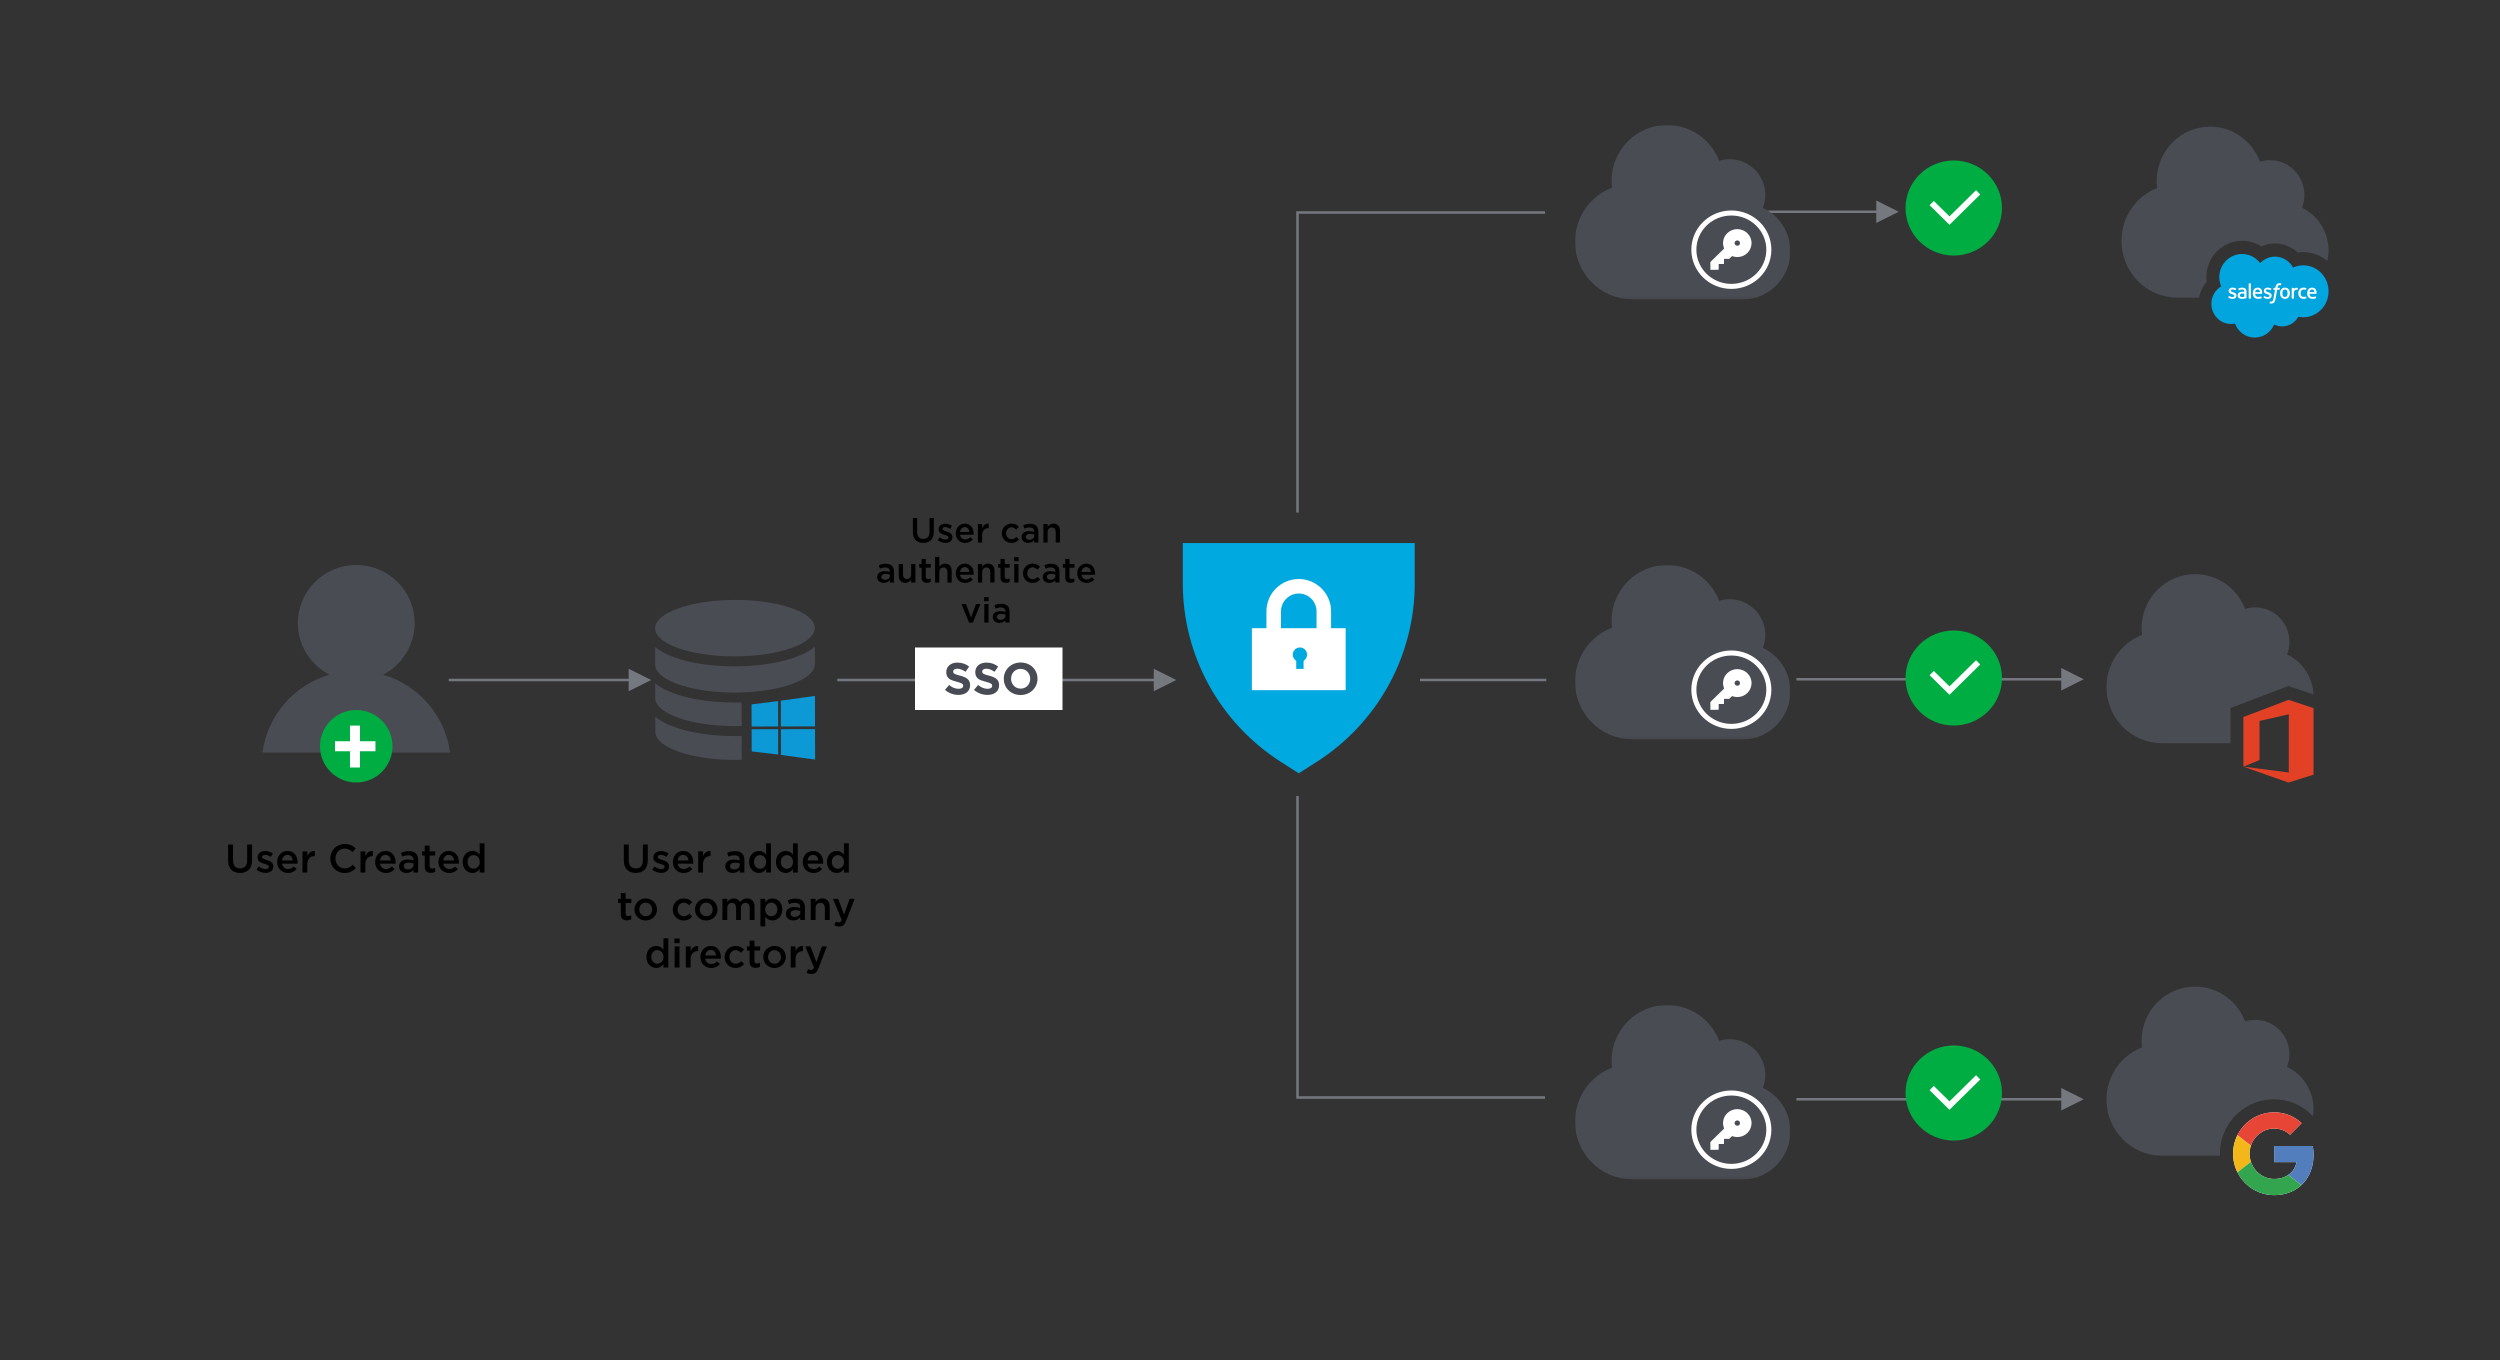 <?xml version="1.0" encoding="UTF-8"?>
<svg width="1000px" height="544px" viewBox="0 0 1000 544" version="1.1" xmlns="http://www.w3.org/2000/svg" xmlns:xlink="http://www.w3.org/1999/xlink">
    <rect x="0" y="0" width="1000" height="544" fill="#333333" stroke="none"/>
    <!-- Generator: Sketch 52.2 (67145) - http://www.bohemiancoding.com/sketch -->
    <title>provisioned-sso-uam</title>
    <desc>Created with Sketch.</desc>
    <defs>
        <polygon id="path-1" points="0.5 0.247 0.752 0.247 0.752 0.747 0.5 0.747"></polygon>
        <polygon id="path-3" points="0.252 0.25 0.505 0.25 0.505 0.75 0.252 0.75"></polygon>
        <polygon id="path-5" points="0.196 0.247 0.696 0.247 0.696 0.5 0.196 0.5"></polygon>
        <polygon id="path-7" points="0.194 0.495 0.694 0.495 0.694 0.747 0.194 0.747"></polygon>
        <polygon id="path-9" points="1.456 0.717 2.191 0.717 2.191 2.167 1.456 2.167"></polygon>
        <polygon id="path-11" points="0.735 0.724 1.47 0.724 1.47 2.174 0.735 2.174"></polygon>
        <polygon id="path-13" points="0.572 0.717 2.028 0.717 2.028 1.449 0.572 1.449"></polygon>
        <polygon id="path-15" points="0.564 1.435 2.02 1.435 2.02 2.167 0.564 2.167"></polygon>
        <polygon id="path-17" points="1.456 97.116 97.559 97.116 97.559 1.449 1.456 1.449"></polygon>
        <polygon id="path-19" points="0 0 86.153 0 86.153 69.787 0 69.787"></polygon>
        <polygon id="path-21" points="0 0 86.153 0 86.153 69.787 0 69.787"></polygon>
        <polygon id="path-23" points="0 0 86.153 0 86.153 69.787 0 69.787"></polygon>
        <polygon id="path-25" points="0.603 0.294 0.907 0.294 0.907 0.888 0.603 0.888"></polygon>
        <polygon id="path-27" points="0.304 0.297 0.609 0.297 0.609 0.891 0.304 0.891"></polygon>
        <polygon id="path-29" points="0.237 0.294 0.84 0.294 0.84 0.594 0.237 0.594"></polygon>
        <polygon id="path-31" points="0.234 0.588 0.837 0.588 0.837 0.888 0.234 0.888"></polygon>
        <polygon id="path-33" points="0.603 0.294 0.907 0.294 0.907 0.888 0.603 0.888"></polygon>
        <polygon id="path-35" points="0.304 0.297 0.609 0.297 0.609 0.891 0.304 0.891"></polygon>
        <polygon id="path-37" points="0.237 0.294 0.84 0.294 0.84 0.594 0.237 0.594"></polygon>
        <polygon id="path-39" points="0.234 0.588 0.837 0.588 0.837 0.888 0.234 0.888"></polygon>
        <polygon id="path-41" points="0.603 0.294 0.907 0.294 0.907 0.888 0.603 0.888"></polygon>
        <polygon id="path-43" points="0.304 0.297 0.609 0.297 0.609 0.891 0.304 0.891"></polygon>
        <polygon id="path-45" points="0.237 0.294 0.84 0.294 0.84 0.594 0.237 0.594"></polygon>
        <polygon id="path-47" points="0.234 0.588 0.837 0.588 0.837 0.888 0.234 0.888"></polygon>
        <polygon id="path-49" points="1.294 0.653 1.948 0.653 1.948 1.972 1.294 1.972"></polygon>
        <polygon id="path-51" points="0.653 0.659 1.307 0.659 1.307 1.978 0.653 1.978"></polygon>
        <polygon id="path-53" points="0.508 0.653 1.803 0.653 1.803 1.319 0.508 1.319"></polygon>
        <polygon id="path-55" points="0.501 1.306 1.796 1.306 1.796 1.972 0.501 1.972"></polygon>
        <polygon id="path-57" points="1.294 0.646 1.948 0.646 1.948 1.95 1.294 1.95"></polygon>
        <polygon id="path-59" points="0.654 0.652 1.307 0.652 1.307 1.957 0.654 1.957"></polygon>
        <polygon id="path-61" points="0.508 0.646 1.802 0.646 1.802 1.304 0.508 1.304"></polygon>
        <polygon id="path-63" points="0.501 1.291 1.796 1.291 1.796 1.95 0.501 1.95"></polygon>
        <polygon id="path-65" points="1.294 0.646 1.948 0.646 1.948 1.95 1.294 1.95"></polygon>
        <polygon id="path-67" points="0.654 0.652 1.307 0.652 1.307 1.957 0.654 1.957"></polygon>
        <polygon id="path-69" points="0.508 0.646 1.802 0.646 1.802 1.304 0.508 1.304"></polygon>
        <polygon id="path-71" points="0.502 1.291 1.796 1.291 1.796 1.95 0.502 1.95"></polygon>
        <polygon id="path-73" points="1 0.495 1.505 0.495 1.505 1.495 1 1.495"></polygon>
        <polygon id="path-75" points="0.505 0.5 1.01 0.5 1.01 1.5 0.505 1.5"></polygon>
        <polygon id="path-77" points="0.393 0.495 1.393 0.495 1.393 1 0.393 1"></polygon>
        <polygon id="path-79" points="0.388 0.99 1.387 0.99 1.387 1.495 0.388 1.495"></polygon>
    </defs>
    <g id="provisioned-sso-uam" stroke="none" stroke-width="1" fill="none" fill-rule="evenodd">
        <path d="M153.208,269.873 C160.721,266.009 165.867,258.226 165.867,249.235 C165.867,236.402 155.406,226 142.499,226 C129.594,226 119.131,236.402 119.131,249.235 C119.131,258.226 124.277,266.009 131.792,269.873 C117.634,274.012 106.942,286.141 105,301 L180,301 C178.058,286.141 167.366,274.012 153.208,269.873" id="Fill-1" fill="#4A4C54"></path>
        <g id="Group-19" transform="translate(127, 283)">
            <path d="M1,15.5 C1,23.508 7.492,30 15.5,30 C23.508,30 30,23.508 30,15.5 C30,7.492 23.508,1 15.5,1 C7.492,1 1,7.492 1,15.5 Z" id="Fill-1" fill="#00AD42"></path>
            <g id="Group-3" transform="translate(7, 7)" stroke="#FFFFFF" stroke-width="4">
                <path d="M8,17 L8,0.242" id="Stroke-5"></path>
                <path d="M3.55271368e-15,8.5 L16.182,8.5" id="Stroke-5"></path>
            </g>
            <g id="Group-9" transform="translate(0, 16)">
                <mask id="mask-2" fill="white">
                    <use xlink:href="#path-1"></use>
                </mask>
                <g id="Clip-8"></g>
                <path d="M0.505,0.497 C0.505,0.499 0.504,0.5 0.502,0.5 C0.501,0.5 0.5,0.499 0.5,0.497 C0.5,0.496 0.501,0.495 0.502,0.495 C0.504,0.495 0.505,0.496 0.505,0.497" id="Fill-7" fill="#494B54" mask="url(#mask-2)"></path>
            </g>
            <g id="Group-12" transform="translate(30, 16)">
                <mask id="mask-4" fill="white">
                    <use xlink:href="#path-3"></use>
                </mask>
                <g id="Clip-11"></g>
                <path d="M0.505,0.5 C0.505,0.501 0.504,0.502 0.502,0.502 C0.501,0.502 0.5,0.501 0.5,0.5 C0.5,0.499 0.501,0.497 0.502,0.497 C0.504,0.497 0.505,0.499 0.505,0.5" id="Fill-10" fill="#494B54" mask="url(#mask-4)"></path>
            </g>
            <g id="Group-15" transform="translate(16, 30)">
                <mask id="mask-6" fill="white">
                    <use xlink:href="#path-5"></use>
                </mask>
                <g id="Clip-14"></g>
                <path d="M0.449,0.497 C0.449,0.499 0.448,0.5 0.446,0.5 C0.445,0.5 0.444,0.499 0.444,0.497 C0.444,0.496 0.445,0.495 0.446,0.495 C0.448,0.495 0.449,0.496 0.449,0.497" id="Fill-13" fill="#494B54" mask="url(#mask-6)"></path>
            </g>
            <g id="Group-18" transform="translate(16, 0)">
                <mask id="mask-8" fill="white">
                    <use xlink:href="#path-7"></use>
                </mask>
                <g id="Clip-17"></g>
                <path d="M0.446,0.497 C0.446,0.499 0.445,0.5 0.444,0.5 C0.442,0.5 0.441,0.499 0.441,0.497 C0.441,0.496 0.442,0.495 0.444,0.495 C0.445,0.495 0.446,0.496 0.446,0.497" id="Fill-16" fill="#494B54" mask="url(#mask-8)"></path>
            </g>
        </g>
        <path id="Line" d="M461.5,272.5 L335.418,272.5 L334.918,272.5 L334.918,271.5 L335.418,271.5 L461.5,271.5 L461.5,267.5 L470.5,272 L461.5,276.5 L461.5,272.5 Z" fill="#76787F" fill-rule="nonzero"></path>
        <path id="Line" d="M251.472,272.5 L180,272.5 L179.5,272.5 L179.5,271.5 L180,271.5 L251.472,271.5 L251.472,267.5 L260.472,272 L251.472,276.5 L251.472,272.5 Z" fill="#76787F" fill-rule="nonzero"></path>
        <path id="Line" d="M824.5,272.2 L719.074,272.2 L718.574,272.2 L718.574,271.2 L719.074,271.2 L824.5,271.2 L824.5,267.2 L833.5,271.7 L824.5,276.2 L824.5,272.2 Z" fill="#76787F" fill-rule="nonzero"></path>
        <path id="Line" d="M824.5,440.2 L719.074,440.2 L718.574,440.2 L718.574,439.2 L719.074,439.2 L824.5,439.2 L824.5,435.2 L833.5,439.7 L824.5,444.2 L824.5,440.2 Z" fill="#76787F" fill-rule="nonzero"></path>
        <path d="M618,439 L519,439 L519,318.384 M519,205.012 L519,85 L618,85" id="Shape" stroke="#76787F"></path>
        <path id="Line" d="M750.5,85.2 L645.074,85.2 L644.574,85.2 L644.574,84.2 L645.074,84.2 L750.5,84.2 L750.5,80.2 L759.5,84.7 L750.5,89.2 L750.5,85.2 Z" fill="#76787F" fill-rule="nonzero"></path>
        <rect id="Rectangle" fill="#FFFFFF" x="366" y="259" width="59" height="25"></rect>
        <path d="M383.384,277.964 C381.463,277.964 379.523,277.3 378,275.953 L379.65,273.996 C380.792,274.93 381.988,275.522 383.439,275.522 C384.581,275.522 385.269,275.073 385.269,274.337 L385.269,274.301 C385.269,273.601 384.834,273.242 382.713,272.703 C380.157,272.057 378.508,271.356 378.508,268.86 L378.508,268.825 C378.508,266.544 380.357,265.036 382.949,265.036 C384.798,265.036 386.375,265.61 387.662,266.634 L386.212,268.717 C385.088,267.945 383.982,267.478 382.913,267.478 C381.843,267.478 381.281,267.963 381.281,268.573 L381.281,268.609 C381.281,269.435 381.825,269.704 384.019,270.261 C386.593,270.925 388.043,271.841 388.043,274.032 L388.043,274.068 C388.043,276.564 386.122,277.964 383.384,277.964 Z M394.986,277.964 C393.065,277.964 391.125,277.3 389.602,275.953 L391.252,273.996 C392.394,274.93 393.59,275.522 395.041,275.522 C396.183,275.522 396.872,275.073 396.872,274.337 L396.872,274.301 C396.872,273.601 396.437,273.242 394.316,272.703 C391.759,272.057 390.11,271.356 390.11,268.86 L390.11,268.825 C390.11,266.544 391.959,265.036 394.551,265.036 C396.4,265.036 397.977,265.61 399.265,266.634 L397.814,268.717 C396.69,267.945 395.585,267.478 394.515,267.478 C393.445,267.478 392.883,267.963 392.883,268.573 L392.883,268.609 C392.883,269.435 393.427,269.704 395.621,270.261 C398.195,270.925 399.645,271.841 399.645,274.032 L399.645,274.068 C399.645,276.564 397.724,277.964 394.986,277.964 Z M408.238,278 C404.322,278 401.512,275.109 401.512,271.536 L401.512,271.5 C401.512,267.927 404.359,265 408.274,265 C412.19,265 415,267.891 415,271.464 L415,271.5 C415,275.073 412.154,278 408.238,278 Z M408.274,275.45 C410.522,275.45 412.081,273.691 412.081,271.536 L412.081,271.5 C412.081,269.345 410.486,267.55 408.238,267.55 C405.99,267.55 404.431,269.309 404.431,271.464 L404.431,271.5 C404.431,273.655 406.026,275.45 408.274,275.45 Z" id="SSO" fill="#494B54"></path>
        <g id="Group-21" transform="translate(470, 214)">
            <g id="Group-3" transform="translate(0, 47.84)">
                <mask id="mask-10" fill="white">
                    <use xlink:href="#path-9"></use>
                </mask>
                <g id="Clip-2"></g>
                <path d="M1.471,1.442 C1.471,1.446 1.468,1.449 1.463,1.449 C1.459,1.449 1.456,1.446 1.456,1.442 C1.456,1.438 1.459,1.435 1.463,1.435 C1.468,1.435 1.471,1.438 1.471,1.442" id="Fill-1" fill="#4A4C54" mask="url(#mask-10)"></path>
            </g>
            <g id="Group-6" transform="translate(96.088, 47.84)">
                <mask id="mask-12" fill="white">
                    <use xlink:href="#path-11"></use>
                </mask>
                <g id="Clip-5"></g>
                <path d="M1.471,1.449 C1.471,1.453 1.466,1.456 1.463,1.456 C1.459,1.456 1.455,1.453 1.455,1.449 C1.455,1.445 1.459,1.442 1.463,1.442 C1.466,1.442 1.471,1.445 1.471,1.449" id="Fill-4" fill="#4A4C54" mask="url(#mask-12)"></path>
            </g>
            <g id="Group-9" transform="translate(48.044, 95.667)">
                <mask id="mask-14" fill="white">
                    <use xlink:href="#path-13"></use>
                </mask>
                <g id="Clip-8"></g>
                <path d="M1.307,1.442 C1.307,1.446 1.304,1.449 1.3,1.449 C1.296,1.449 1.293,1.446 1.293,1.442 C1.293,1.438 1.296,1.435 1.3,1.435 C1.304,1.435 1.307,1.438 1.307,1.442" id="Fill-7" fill="#4A4C54" mask="url(#mask-14)"></path>
            </g>
            <g id="Group-12" transform="translate(48.044, 0.014)">
                <mask id="mask-16" fill="white">
                    <use xlink:href="#path-15"></use>
                </mask>
                <g id="Clip-11"></g>
                <path d="M1.299,1.442 C1.299,1.446 1.296,1.449 1.292,1.449 C1.288,1.449 1.285,1.446 1.285,1.442 C1.285,1.438 1.288,1.435 1.292,1.435 C1.296,1.435 1.299,1.438 1.299,1.442" id="Fill-10" fill="#4A4C54" mask="url(#mask-16)"></path>
            </g>
            <path d="M56.644,90.772 L49.508,95.329 L42.371,90.772 C17.906,75.155 3.119,48.264 3.119,19.391 L3.119,3.238 L95.895,3.238 L95.895,19.391 C95.895,48.264 81.107,75.155 56.644,90.772" id="Fill-13" fill="#00A9E0"></path>
            <path d="M42.399,30.538 C42.399,26.603 45.587,23.403 49.507,23.403 C53.424,23.403 56.614,26.603 56.614,30.541 L56.617,39.806 L42.402,39.806 L42.399,30.538 Z M62.438,30.538 C62.438,23.408 56.636,17.606 49.507,17.606 C42.376,17.606 36.575,23.408 36.575,30.541 L36.575,53.04 L62.439,53.04 L62.438,30.538 Z" id="Fill-15" fill="#FFFFFF"></path>
            <mask id="mask-18" fill="white">
                <use xlink:href="#path-17"></use>
            </mask>
            <g id="Clip-18"></g>
            <polygon id="Fill-17" fill="#FFFFFF" mask="url(#mask-18)" points="30.751 62.065 68.262 62.065 68.262 37.277 30.751 37.277"></polygon>
            <path d="M52.832,47.842 C52.832,49.417 51.549,50.694 49.967,50.694 C48.386,50.694 47.103,49.417 47.103,47.842 C47.103,46.266 48.386,44.99 49.967,44.99 C51.549,44.99 52.832,46.266 52.832,47.842" id="Fill-19" fill="#00A9E0" mask="url(#mask-18)"></path>
            <polygon id="Fill-20" fill="#00A9E0" mask="url(#mask-18)" points="48.498 53.561 51.436 53.561 51.436 47.826 48.498 47.826"></polygon>
        </g>
        <g id="Group" transform="translate(630, 50)">
            <g id="Group-3" transform="translate(0, 0)">
                <mask id="mask-20" fill="white">
                    <use xlink:href="#path-19"></use>
                </mask>
                <g id="Clip-2"></g>
                <path d="M75.13,33.129 C75.762,31.518 76.112,29.767 76.112,27.932 C76.112,20.072 69.742,13.7 61.882,13.7 C60.41,13.7 58.989,13.924 57.654,14.34 C54.466,5.958 46.362,0 36.864,0 C24.583,0 14.626,9.957 14.626,22.239 C14.626,23.195 14.693,24.133 14.81,25.056 C6.147,28.403 -0,36.803 -0,46.646 C-0,59.377 10.279,69.702 22.989,69.784 L22.989,69.788 L66.855,69.788 L66.855,69.786 C66.871,69.786 66.886,69.788 66.902,69.788 C77.535,69.788 86.153,61.168 86.153,50.536 C86.153,42.847 81.645,36.215 75.13,33.129" id="Fill-1" fill="#4A4C54" mask="url(#mask-20)"></path>
            </g>
            <g id="Group-17" transform="translate(47, 35)">
                <path d="M17.149,11.481 C17.575,11.064 18.265,11.064 18.69,11.481 C19.116,11.898 19.116,12.573 18.69,12.99 C18.265,13.406 17.575,13.406 17.149,12.99 C16.724,12.573 16.724,11.898 17.149,11.481 Z M7.148,19.801 L7.159,22.929 L10.318,22.904 L10.478,22.746 L10.481,20.608 L12.594,20.608 L12.597,18.537 L14.682,18.537 L15.832,17.433 C17.88,18.219 20.299,17.804 21.954,16.184 C24.182,14.003 24.182,10.468 21.954,8.287 C19.726,6.106 16.114,6.106 13.886,8.287 C12.196,9.94 11.79,12.373 12.662,14.403 L7.148,19.801 Z" id="Fill-13" fill="#FFFFFF"></path>
                <path d="M30.54,14.88 C30.54,22.987 23.826,29.559 15.543,29.559 C7.261,29.559 0.546,22.987 0.546,14.88 C0.546,6.772 7.261,0.2 15.543,0.2 C23.826,0.2 30.54,6.772 30.54,14.88 Z" id="Stroke-15" stroke="#FFFFFF" stroke-width="2.016"></path>
            </g>
        </g>
        <g id="Group" transform="translate(630, 226)">
            <g id="Group-3" transform="translate(0, 0)">
                <mask id="mask-22" fill="white">
                    <use xlink:href="#path-21"></use>
                </mask>
                <g id="Clip-2"></g>
                <path d="M75.13,33.129 C75.762,31.518 76.112,29.767 76.112,27.932 C76.112,20.072 69.742,13.7 61.882,13.7 C60.41,13.7 58.989,13.924 57.654,14.34 C54.466,5.958 46.362,0 36.864,0 C24.583,0 14.626,9.957 14.626,22.239 C14.626,23.195 14.693,24.133 14.81,25.056 C6.147,28.403 -0,36.803 -0,46.646 C-0,59.377 10.279,69.702 22.989,69.784 L22.989,69.788 L66.855,69.788 L66.855,69.786 C66.871,69.786 66.886,69.788 66.902,69.788 C77.535,69.788 86.153,61.168 86.153,50.536 C86.153,42.847 81.645,36.215 75.13,33.129" id="Fill-1" fill="#4A4C54" mask="url(#mask-22)"></path>
            </g>
            <g id="Group-17" transform="translate(47, 35)">
                <path d="M17.149,11.481 C17.575,11.064 18.265,11.064 18.69,11.481 C19.116,11.898 19.116,12.573 18.69,12.99 C18.265,13.406 17.575,13.406 17.149,12.99 C16.724,12.573 16.724,11.898 17.149,11.481 Z M7.148,19.801 L7.159,22.929 L10.318,22.904 L10.478,22.746 L10.481,20.608 L12.594,20.608 L12.597,18.537 L14.682,18.537 L15.832,17.433 C17.88,18.219 20.299,17.804 21.954,16.184 C24.182,14.003 24.182,10.468 21.954,8.287 C19.726,6.106 16.114,6.106 13.886,8.287 C12.196,9.94 11.79,12.373 12.662,14.403 L7.148,19.801 Z" id="Fill-13" fill="#FFFFFF"></path>
                <path d="M30.54,14.88 C30.54,22.987 23.826,29.559 15.543,29.559 C7.261,29.559 0.546,22.987 0.546,14.88 C0.546,6.772 7.261,0.2 15.543,0.2 C23.826,0.2 30.54,6.772 30.54,14.88 Z" id="Stroke-15" stroke="#FFFFFF" stroke-width="2.016"></path>
            </g>
        </g>
        <g id="Group" transform="translate(630, 402)">
            <g id="Group-3" transform="translate(0, 0)">
                <mask id="mask-24" fill="white">
                    <use xlink:href="#path-23"></use>
                </mask>
                <g id="Clip-2"></g>
                <path d="M75.13,33.129 C75.762,31.518 76.112,29.767 76.112,27.932 C76.112,20.072 69.742,13.7 61.882,13.7 C60.41,13.7 58.989,13.924 57.654,14.34 C54.466,5.958 46.362,0 36.864,0 C24.583,0 14.626,9.957 14.626,22.239 C14.626,23.195 14.693,24.133 14.81,25.056 C6.147,28.403 -0,36.803 -0,46.646 C-0,59.377 10.279,69.702 22.989,69.784 L22.989,69.788 L66.855,69.788 L66.855,69.786 C66.871,69.786 66.886,69.788 66.902,69.788 C77.535,69.788 86.153,61.168 86.153,50.536 C86.153,42.847 81.645,36.215 75.13,33.129" id="Fill-1" fill="#4A4C54" mask="url(#mask-24)"></path>
            </g>
            <g id="Group-17" transform="translate(47, 35)">
                <path d="M17.149,11.481 C17.575,11.064 18.265,11.064 18.69,11.481 C19.116,11.898 19.116,12.573 18.69,12.99 C18.265,13.406 17.575,13.406 17.149,12.99 C16.724,12.573 16.724,11.898 17.149,11.481 Z M7.148,19.801 L7.159,22.929 L10.318,22.904 L10.478,22.746 L10.481,20.608 L12.594,20.608 L12.597,18.537 L14.682,18.537 L15.832,17.433 C17.88,18.219 20.299,17.804 21.954,16.184 C24.182,14.003 24.182,10.468 21.954,8.287 C19.726,6.106 16.114,6.106 13.886,8.287 C12.196,9.94 11.79,12.373 12.662,14.403 L7.148,19.801 Z" id="Fill-13" fill="#FFFFFF"></path>
                <path d="M30.54,14.88 C30.54,22.987 23.826,29.559 15.543,29.559 C7.261,29.559 0.546,22.987 0.546,14.88 C0.546,6.772 7.261,0.2 15.543,0.2 C23.826,0.2 30.54,6.772 30.54,14.88 Z" id="Stroke-15" stroke="#FFFFFF" stroke-width="2.016"></path>
            </g>
        </g>
        <path d="M568.5,271.99 L618,271.99" id="Line-4" stroke="#76787F" stroke-linecap="square"></path>
        <g id="Group-17" transform="translate(761, 63)">
            <path d="M20.503,1.196 C9.85,1.196 1.214,9.707 1.214,20.206 C1.214,30.705 9.85,39.215 20.503,39.215 C31.156,39.215 39.792,30.705 39.792,20.206 C39.792,9.707 31.156,1.196 20.503,1.196" id="Fill-1" fill="#00AD42"></path>
            <polyline id="Stroke-3" stroke="#FFFFFF" stroke-width="2.4" points="30.253 13.932 18.787 25.232 11.68 18.228"></polyline>
            <g id="Group-7" transform="translate(0, 19.615)">
                <mask id="mask-26" fill="white">
                    <use xlink:href="#path-25"></use>
                </mask>
                <g id="Clip-6"></g>
                <path d="M0.609,0.591 C0.609,0.593 0.608,0.594 0.606,0.594 C0.605,0.594 0.603,0.593 0.603,0.591 C0.603,0.589 0.605,0.588 0.606,0.588 C0.608,0.588 0.609,0.589 0.609,0.591" id="Fill-5" fill="#4A4C54" mask="url(#mask-26)"></path>
            </g>
            <g id="Group-10" transform="translate(39.794, 19.615)">
                <mask id="mask-28" fill="white">
                    <use xlink:href="#path-27"></use>
                </mask>
                <g id="Clip-9"></g>
                <path d="M0.609,0.594 C0.609,0.596 0.608,0.597 0.606,0.597 C0.604,0.597 0.603,0.596 0.603,0.594 C0.603,0.593 0.604,0.591 0.606,0.591 C0.608,0.591 0.609,0.593 0.609,0.594" id="Fill-8" fill="#4A4C54" mask="url(#mask-28)"></path>
            </g>
            <g id="Group-13" transform="translate(19.897, 39.223)">
                <mask id="mask-30" fill="white">
                    <use xlink:href="#path-29"></use>
                </mask>
                <g id="Clip-12"></g>
                <path d="M0.541,0.591 C0.541,0.593 0.54,0.594 0.538,0.594 C0.537,0.594 0.535,0.593 0.535,0.591 C0.535,0.589 0.537,0.588 0.538,0.588 C0.54,0.588 0.541,0.589 0.541,0.591" id="Fill-11" fill="#4A4C54" mask="url(#mask-30)"></path>
            </g>
            <g id="Group-16" transform="translate(19.897, 0.006)">
                <mask id="mask-32" fill="white">
                    <use xlink:href="#path-31"></use>
                </mask>
                <g id="Clip-15"></g>
                <path d="M0.538,0.591 C0.538,0.593 0.537,0.594 0.535,0.594 C0.533,0.594 0.532,0.593 0.532,0.591 C0.532,0.589 0.533,0.588 0.535,0.588 C0.537,0.588 0.538,0.589 0.538,0.591" id="Fill-14" fill="#4A4C54" mask="url(#mask-32)"></path>
            </g>
        </g>
        <g id="Group-17" transform="translate(761, 251)">
            <path d="M20.503,1.196 C9.85,1.196 1.214,9.707 1.214,20.206 C1.214,30.705 9.85,39.215 20.503,39.215 C31.156,39.215 39.792,30.705 39.792,20.206 C39.792,9.707 31.156,1.196 20.503,1.196" id="Fill-1" fill="#00AD42"></path>
            <polyline id="Stroke-3" stroke="#FFFFFF" stroke-width="2.4" points="30.253 13.932 18.787 25.232 11.68 18.228"></polyline>
            <g id="Group-7" transform="translate(0, 19.615)">
                <mask id="mask-34" fill="white">
                    <use xlink:href="#path-33"></use>
                </mask>
                <g id="Clip-6"></g>
                <path d="M0.609,0.591 C0.609,0.593 0.608,0.594 0.606,0.594 C0.605,0.594 0.603,0.593 0.603,0.591 C0.603,0.589 0.605,0.588 0.606,0.588 C0.608,0.588 0.609,0.589 0.609,0.591" id="Fill-5" fill="#4A4C54" mask="url(#mask-34)"></path>
            </g>
            <g id="Group-10" transform="translate(39.794, 19.615)">
                <mask id="mask-36" fill="white">
                    <use xlink:href="#path-35"></use>
                </mask>
                <g id="Clip-9"></g>
                <path d="M0.609,0.594 C0.609,0.596 0.608,0.597 0.606,0.597 C0.604,0.597 0.603,0.596 0.603,0.594 C0.603,0.593 0.604,0.591 0.606,0.591 C0.608,0.591 0.609,0.593 0.609,0.594" id="Fill-8" fill="#4A4C54" mask="url(#mask-36)"></path>
            </g>
            <g id="Group-13" transform="translate(19.897, 39.223)">
                <mask id="mask-38" fill="white">
                    <use xlink:href="#path-37"></use>
                </mask>
                <g id="Clip-12"></g>
                <path d="M0.541,0.591 C0.541,0.593 0.54,0.594 0.538,0.594 C0.537,0.594 0.535,0.593 0.535,0.591 C0.535,0.589 0.537,0.588 0.538,0.588 C0.54,0.588 0.541,0.589 0.541,0.591" id="Fill-11" fill="#4A4C54" mask="url(#mask-38)"></path>
            </g>
            <g id="Group-16" transform="translate(19.897, 0.006)">
                <mask id="mask-40" fill="white">
                    <use xlink:href="#path-39"></use>
                </mask>
                <g id="Clip-15"></g>
                <path d="M0.538,0.591 C0.538,0.593 0.537,0.594 0.535,0.594 C0.533,0.594 0.532,0.593 0.532,0.591 C0.532,0.589 0.533,0.588 0.535,0.588 C0.537,0.588 0.538,0.589 0.538,0.591" id="Fill-14" fill="#4A4C54" mask="url(#mask-40)"></path>
            </g>
        </g>
        <g id="Group-17" transform="translate(761, 417)">
            <path d="M20.503,1.196 C9.85,1.196 1.214,9.707 1.214,20.206 C1.214,30.705 9.85,39.215 20.503,39.215 C31.156,39.215 39.792,30.705 39.792,20.206 C39.792,9.707 31.156,1.196 20.503,1.196" id="Fill-1" fill="#00AD42"></path>
            <polyline id="Stroke-3" stroke="#FFFFFF" stroke-width="2.4" points="30.253 13.932 18.787 25.232 11.68 18.228"></polyline>
            <g id="Group-7" transform="translate(0, 19.615)">
                <mask id="mask-42" fill="white">
                    <use xlink:href="#path-41"></use>
                </mask>
                <g id="Clip-6"></g>
                <path d="M0.609,0.591 C0.609,0.593 0.608,0.594 0.606,0.594 C0.605,0.594 0.603,0.593 0.603,0.591 C0.603,0.589 0.605,0.588 0.606,0.588 C0.608,0.588 0.609,0.589 0.609,0.591" id="Fill-5" fill="#4A4C54" mask="url(#mask-42)"></path>
            </g>
            <g id="Group-10" transform="translate(39.794, 19.615)">
                <mask id="mask-44" fill="white">
                    <use xlink:href="#path-43"></use>
                </mask>
                <g id="Clip-9"></g>
                <path d="M0.609,0.594 C0.609,0.596 0.608,0.597 0.606,0.597 C0.604,0.597 0.603,0.596 0.603,0.594 C0.603,0.593 0.604,0.591 0.606,0.591 C0.608,0.591 0.609,0.593 0.609,0.594" id="Fill-8" fill="#4A4C54" mask="url(#mask-44)"></path>
            </g>
            <g id="Group-13" transform="translate(19.897, 39.223)">
                <mask id="mask-46" fill="white">
                    <use xlink:href="#path-45"></use>
                </mask>
                <g id="Clip-12"></g>
                <path d="M0.541,0.591 C0.541,0.593 0.54,0.594 0.538,0.594 C0.537,0.594 0.535,0.593 0.535,0.591 C0.535,0.589 0.537,0.588 0.538,0.588 C0.54,0.588 0.541,0.589 0.541,0.591" id="Fill-11" fill="#4A4C54" mask="url(#mask-46)"></path>
            </g>
            <g id="Group-16" transform="translate(19.897, 0.006)">
                <mask id="mask-48" fill="white">
                    <use xlink:href="#path-47"></use>
                </mask>
                <g id="Clip-15"></g>
                <path d="M0.538,0.591 C0.538,0.593 0.537,0.594 0.535,0.594 C0.533,0.594 0.532,0.593 0.532,0.591 C0.532,0.589 0.533,0.588 0.535,0.588 C0.537,0.588 0.538,0.589 0.538,0.591" id="Fill-14" fill="#4A4C54" mask="url(#mask-48)"></path>
            </g>
        </g>
        <g id="Group-37" transform="translate(846, 48)">
            <path d="M58.058,57.251 C59.568,55.646 61.673,54.651 64.001,54.651 C67.094,54.651 69.793,56.409 71.231,59.019 C72.48,58.45 73.862,58.134 75.317,58.134 C80.896,58.134 85.42,62.784 85.42,68.519 C85.42,74.256 80.896,78.905 75.317,78.905 C74.636,78.905 73.969,78.835 73.326,78.704 C72.061,81.004 69.65,82.558 66.88,82.558 C65.722,82.558 64.626,82.285 63.649,81.8 C62.368,84.876 59.377,87.033 55.893,87.033 C52.264,87.033 49.173,84.694 47.986,81.412 C47.467,81.525 46.929,81.583 46.379,81.583 C42.059,81.583 38.557,77.977 38.557,73.53 C38.557,70.548 40.13,67.944 42.468,66.553 C41.987,65.423 41.72,64.178 41.72,62.868 C41.72,57.752 45.794,53.605 50.822,53.605 C53.772,53.605 56.395,55.036 58.058,57.251" id="Fill-1" fill="#03A5DE"></path>
            <path d="M45.345,70.94 C45.315,71.019 45.355,71.035 45.364,71.048 C45.452,71.113 45.541,71.16 45.632,71.213 C46.109,71.472 46.561,71.547 47.033,71.547 C47.995,71.547 48.592,71.026 48.592,70.187 L48.592,70.171 C48.592,69.396 47.917,69.113 47.286,68.909 L47.204,68.883 C46.727,68.724 46.315,68.589 46.315,68.269 L46.315,68.252 C46.315,67.979 46.556,67.777 46.929,67.777 C47.343,67.777 47.833,67.917 48.149,68.097 C48.149,68.097 48.243,68.157 48.277,68.065 C48.295,68.015 48.456,67.577 48.472,67.53 C48.491,67.478 48.46,67.439 48.426,67.419 C48.065,67.195 47.565,67.042 47.048,67.042 L46.953,67.043 C46.072,67.043 45.458,67.585 45.458,68.36 L45.458,68.378 C45.458,69.194 46.135,69.46 46.771,69.645 L46.873,69.677 C47.336,69.822 47.735,69.947 47.735,70.278 L47.735,70.295 C47.735,70.598 47.475,70.824 47.058,70.824 C46.895,70.824 46.377,70.821 45.82,70.461 C45.751,70.42 45.713,70.391 45.66,70.36 C45.633,70.341 45.565,70.312 45.534,70.403 L45.345,70.94 Z" id="Fill-3" fill="#FFFFFF"></path>
            <path d="M59.417,70.94 C59.388,71.019 59.428,71.035 59.437,71.048 C59.525,71.113 59.614,71.16 59.705,71.213 C60.182,71.472 60.634,71.547 61.106,71.547 C62.068,71.547 62.664,71.026 62.664,70.187 L62.664,70.171 C62.664,69.396 61.99,69.113 61.359,68.909 L61.276,68.883 C60.8,68.724 60.388,68.589 60.388,68.269 L60.388,68.252 C60.388,67.979 60.629,67.777 61.001,67.777 C61.416,67.777 61.906,67.917 62.222,68.097 C62.222,68.097 62.316,68.157 62.35,68.065 C62.368,68.015 62.529,67.577 62.545,67.53 C62.563,67.478 62.531,67.439 62.499,67.419 C62.138,67.195 61.638,67.042 61.121,67.042 L61.026,67.043 C60.145,67.043 59.53,67.585 59.53,68.36 L59.53,68.378 C59.53,69.194 60.209,69.46 60.844,69.645 L60.946,69.677 C61.409,69.822 61.808,69.947 61.808,70.278 L61.808,70.295 C61.808,70.598 61.548,70.824 61.13,70.824 C60.968,70.824 60.451,70.821 59.892,70.461 C59.824,70.42 59.785,70.393 59.733,70.36 C59.716,70.348 59.635,70.316 59.606,70.403 L59.417,70.94 Z" id="Fill-5" fill="#FFFFFF"></path>
            <path d="M69.024,69.297 C69.024,69.77 68.937,70.145 68.767,70.408 C68.597,70.67 68.342,70.797 67.986,70.797 C67.629,70.797 67.375,70.67 67.208,70.408 C67.039,70.145 66.954,69.77 66.954,69.297 C66.954,68.824 67.039,68.45 67.207,68.189 C67.375,67.93 67.629,67.805 67.986,67.805 C68.342,67.805 68.597,67.93 68.767,68.189 C68.937,68.45 69.024,68.824 69.024,69.297 M69.826,68.418 C69.749,68.147 69.625,67.907 69.462,67.707 C69.298,67.508 69.091,67.346 68.846,67.231 C68.6,67.114 68.311,67.055 67.986,67.055 C67.66,67.055 67.37,67.114 67.124,67.231 C66.88,67.346 66.673,67.508 66.51,67.709 C66.345,67.908 66.222,68.147 66.143,68.418 C66.066,68.689 66.026,68.984 66.026,69.297 C66.026,69.611 66.066,69.906 66.143,70.176 C66.222,70.447 66.345,70.685 66.51,70.886 C66.673,71.086 66.88,71.246 67.126,71.359 C67.37,71.473 67.66,71.531 67.986,71.531 C68.311,71.531 68.6,71.473 68.846,71.359 C69.09,71.246 69.297,71.086 69.462,70.886 C69.625,70.687 69.749,70.448 69.826,70.176 C69.905,69.905 69.946,69.611 69.946,69.297 C69.946,68.984 69.905,68.689 69.826,68.418" id="Fill-7" fill="#FFFFFF"></path>
            <path d="M76.416,70.67 C76.39,70.591 76.314,70.621 76.314,70.621 C76.197,70.668 76.073,70.708 75.94,70.73 C75.807,70.752 75.659,70.761 75.5,70.761 C75.113,70.761 74.804,70.644 74.582,70.412 C74.362,70.178 74.237,69.802 74.238,69.293 C74.239,68.83 74.349,68.482 74.546,68.217 C74.742,67.952 75.04,67.818 75.436,67.818 C75.768,67.818 76.02,67.857 76.284,67.94 C76.284,67.94 76.348,67.969 76.377,67.885 C76.448,67.686 76.5,67.545 76.575,67.326 C76.597,67.264 76.544,67.237 76.525,67.229 C76.421,67.188 76.175,67.12 75.989,67.092 C75.817,67.064 75.614,67.05 75.389,67.05 C75.051,67.05 74.751,67.109 74.494,67.227 C74.237,67.343 74.019,67.502 73.847,67.703 C73.675,67.903 73.544,68.142 73.458,68.414 C73.37,68.684 73.326,68.979 73.326,69.295 C73.326,69.973 73.506,70.52 73.86,70.921 C74.216,71.324 74.748,71.529 75.444,71.529 C75.856,71.529 76.278,71.443 76.58,71.323 C76.58,71.323 76.639,71.294 76.613,71.224 L76.416,70.67 Z" id="Fill-9" fill="#FFFFFF"></path>
            <path d="M77.82,68.843 C77.859,68.579 77.929,68.36 78.04,68.19 C78.206,67.931 78.459,67.788 78.817,67.788 C79.172,67.788 79.408,67.931 79.576,68.19 C79.689,68.361 79.738,68.588 79.757,68.843 L77.82,68.843 Z M80.521,68.265 C80.454,68.001 80.284,67.737 80.174,67.616 C79.999,67.424 79.827,67.29 79.658,67.215 C79.438,67.119 79.171,67.056 78.88,67.056 C78.541,67.056 78.233,67.112 77.983,67.232 C77.733,67.352 77.524,67.516 77.358,67.719 C77.194,67.922 77.069,68.163 76.991,68.438 C76.91,68.709 76.871,69.008 76.871,69.32 C76.871,69.639 76.912,69.937 76.994,70.205 C77.077,70.474 77.209,70.711 77.388,70.908 C77.566,71.106 77.795,71.26 78.071,71.37 C78.344,71.478 78.677,71.533 79.057,71.532 C79.841,71.529 80.254,71.351 80.425,71.255 C80.455,71.238 80.483,71.207 80.448,71.123 L80.27,70.615 C80.243,70.541 80.168,70.568 80.168,70.568 C79.973,70.642 79.698,70.773 79.053,70.772 C78.631,70.771 78.32,70.646 78.124,70.446 C77.924,70.245 77.824,69.947 77.807,69.527 L80.523,69.528 C80.523,69.528 80.595,69.528 80.602,69.456 C80.605,69.427 80.696,68.888 80.521,68.265 Z" id="Fill-11" fill="#FFFFFF"></path>
            <path d="M56.066,68.843 C56.105,68.579 56.175,68.36 56.285,68.19 C56.452,67.931 56.706,67.788 57.063,67.788 C57.419,67.788 57.654,67.931 57.824,68.19 C57.935,68.361 57.984,68.588 58.004,68.843 L56.066,68.843 Z M58.767,68.265 C58.7,68.001 58.53,67.737 58.42,67.616 C58.246,67.424 58.075,67.29 57.904,67.215 C57.683,67.119 57.418,67.056 57.126,67.056 C56.787,67.056 56.479,67.112 56.23,67.232 C55.98,67.352 55.77,67.516 55.604,67.719 C55.44,67.922 55.316,68.163 55.236,68.438 C55.157,68.709 55.118,69.008 55.118,69.32 C55.118,69.639 55.158,69.937 55.241,70.205 C55.324,70.474 55.456,70.711 55.634,70.908 C55.813,71.106 56.042,71.26 56.316,71.37 C56.591,71.478 56.923,71.533 57.304,71.532 C58.088,71.529 58.501,71.351 58.672,71.255 C58.701,71.238 58.73,71.207 58.695,71.123 L58.516,70.615 C58.489,70.541 58.414,70.568 58.414,70.568 C58.22,70.642 57.944,70.773 57.3,70.772 C56.878,70.771 56.566,70.646 56.369,70.446 C56.17,70.245 56.07,69.947 56.054,69.527 L58.77,69.528 C58.77,69.528 58.841,69.528 58.849,69.456 C58.851,69.427 58.942,68.888 58.767,68.265 Z" id="Fill-13" fill="#FFFFFF"></path>
            <path d="M50.195,70.655 C50.089,70.57 50.075,70.547 50.038,70.491 C49.984,70.406 49.957,70.285 49.957,70.132 C49.957,69.888 50.036,69.712 50.199,69.595 C50.199,69.595 50.434,69.388 50.987,69.395 C51.376,69.4 51.725,69.459 51.725,69.459 L51.725,70.717 C51.725,70.717 51.38,70.793 50.991,70.818 C50.438,70.851 50.194,70.655 50.194,70.655 M51.276,68.71 C51.166,68.702 51.023,68.698 50.852,68.698 C50.619,68.698 50.394,68.727 50.183,68.785 C49.971,68.843 49.78,68.933 49.616,69.053 C49.451,69.173 49.319,69.327 49.222,69.509 C49.126,69.693 49.077,69.908 49.077,70.148 C49.077,70.393 49.118,70.605 49.201,70.779 C49.284,70.955 49.403,71.1 49.556,71.212 C49.707,71.325 49.893,71.407 50.108,71.457 C50.322,71.507 50.564,71.532 50.828,71.532 C51.107,71.532 51.384,71.507 51.653,71.461 C51.92,71.415 52.246,71.348 52.337,71.327 C52.427,71.306 52.527,71.278 52.527,71.278 C52.594,71.259 52.589,71.187 52.589,71.187 L52.588,68.655 C52.588,68.1 52.443,67.688 52.157,67.434 C51.871,67.179 51.452,67.051 50.909,67.051 C50.705,67.051 50.377,67.079 50.181,67.118 C50.181,67.118 49.588,67.236 49.343,67.431 C49.343,67.431 49.29,67.465 49.319,67.542 L49.512,68.068 C49.535,68.135 49.601,68.113 49.601,68.113 C49.601,68.113 49.622,68.103 49.646,68.089 C50.168,67.8 50.829,67.808 50.829,67.808 C51.123,67.808 51.348,67.87 51.501,67.987 C51.648,68.103 51.723,68.278 51.723,68.647 L51.723,68.764 C51.49,68.73 51.276,68.71 51.276,68.71" id="Fill-15" fill="#FFFFFF"></path>
            <path d="M73.184,67.284 C73.205,67.222 73.161,67.192 73.144,67.184 C73.097,67.167 72.866,67.117 72.688,67.105 C72.347,67.084 72.158,67.142 71.988,67.22 C71.819,67.297 71.632,67.423 71.529,67.565 L71.529,67.228 C71.529,67.181 71.496,67.144 71.451,67.144 L70.755,67.144 C70.708,67.144 70.677,67.181 70.677,67.228 L70.677,71.357 C70.677,71.404 70.712,71.44 70.759,71.44 L71.473,71.44 C71.518,71.44 71.555,71.404 71.555,71.357 L71.555,69.294 C71.555,69.017 71.584,68.74 71.645,68.567 C71.703,68.396 71.782,68.259 71.882,68.161 C71.982,68.062 72.094,67.994 72.218,67.956 C72.345,67.916 72.484,67.903 72.582,67.903 C72.724,67.903 72.88,67.941 72.88,67.941 C72.933,67.945 72.963,67.913 72.981,67.865 C73.026,67.739 73.159,67.359 73.184,67.284" id="Fill-17" fill="#FFFFFF"></path>
            <path d="M66.486,65.37 C66.399,65.343 66.32,65.324 66.217,65.306 C66.112,65.286 65.989,65.277 65.848,65.277 C65.356,65.277 64.97,65.418 64.697,65.698 C64.428,65.974 64.244,66.398 64.151,66.953 L64.119,67.14 L63.502,67.14 C63.502,67.14 63.427,67.136 63.411,67.221 L63.31,67.796 C63.302,67.851 63.326,67.885 63.398,67.885 L63.999,67.885 L63.389,71.35 C63.341,71.628 63.287,71.858 63.226,72.032 C63.168,72.205 63.109,72.333 63.037,72.426 C62.967,72.516 62.902,72.583 62.789,72.621 C62.695,72.653 62.587,72.668 62.469,72.668 C62.404,72.668 62.316,72.657 62.251,72.644 C62.187,72.631 62.153,72.616 62.104,72.596 C62.104,72.596 62.034,72.569 62.007,72.64 C61.984,72.699 61.824,73.148 61.805,73.203 C61.786,73.257 61.813,73.301 61.848,73.313 C61.927,73.342 61.986,73.361 62.095,73.386 C62.246,73.423 62.374,73.425 62.493,73.425 C62.743,73.425 62.971,73.39 63.16,73.32 C63.35,73.251 63.516,73.128 63.662,72.963 C63.819,72.785 63.92,72.598 64.014,72.344 C64.109,72.091 64.189,71.779 64.253,71.415 L64.866,67.885 L65.76,67.885 C65.76,67.885 65.836,67.888 65.85,67.805 L65.951,67.229 C65.959,67.175 65.936,67.14 65.863,67.14 L64.995,67.14 C65,67.121 65.039,66.808 65.139,66.517 C65.181,66.39 65.262,66.29 65.329,66.221 C65.395,66.153 65.473,66.104 65.557,66.076 C65.643,66.048 65.74,66.034 65.848,66.034 C65.929,66.034 66.01,66.043 66.072,66.056 C66.156,66.075 66.188,66.084 66.21,66.091 C66.298,66.118 66.31,66.092 66.328,66.048 L66.535,65.467 C66.557,65.405 66.505,65.378 66.486,65.37" id="Fill-19" fill="#FFFFFF"></path>
            <path d="M54.351,71.357 C54.351,71.403 54.319,71.44 54.273,71.44 L53.553,71.44 C53.507,71.44 53.475,71.403 53.475,71.357 L53.475,65.449 C53.475,65.403 53.507,65.366 53.553,65.366 L54.273,65.366 C54.319,65.366 54.351,65.403 54.351,65.449 L54.351,71.357 Z" id="Fill-21" fill="#FFFFFF"></path>
            <path d="M33.616,71.032 C34.059,68.673 35.113,66.479 36.653,64.691 C36.581,64.091 36.543,63.482 36.543,62.868 C36.543,54.851 42.948,48.33 50.821,48.33 C53.589,48.33 56.226,49.124 58.479,50.586 C60.191,49.792 62.062,49.375 64.001,49.375 C67.407,49.375 70.643,50.713 73.098,53.021 C73.828,52.913 74.568,52.858 75.316,52.858 C78.963,52.858 82.311,54.177 84.941,56.369 C85.242,55.017 85.417,53.617 85.417,52.171 C85.417,44.639 81.083,38.14 74.818,35.117 C75.426,33.54 75.764,31.824 75.764,30.025 C75.764,22.326 69.638,16.083 62.083,16.083 C60.667,16.083 59.302,16.302 58.018,16.709 C54.955,8.498 47.164,2.661 38.033,2.661 C26.225,2.661 16.654,12.415 16.654,24.448 C16.654,25.384 16.717,26.304 16.83,27.21 C8.502,30.487 2.593,38.718 2.593,48.361 C2.593,60.832 12.475,70.948 24.693,71.028 L24.693,71.032 L33.616,71.032 Z" id="Fill-23" fill="#4A4C54"></path>
            <g id="Group-27" transform="translate(0, 43.535)">
                <mask id="mask-50" fill="white">
                    <use xlink:href="#path-49"></use>
                </mask>
                <g id="Clip-26"></g>
                <path d="M1.307,1.312 C1.307,1.315 1.305,1.319 1.301,1.319 C1.297,1.319 1.294,1.315 1.294,1.312 C1.294,1.308 1.297,1.306 1.301,1.306 C1.305,1.306 1.307,1.308 1.307,1.312" id="Fill-25" fill="#4A4C54" mask="url(#mask-50)"></path>
            </g>
            <g id="Group-30" transform="translate(85.412, 43.535)">
                <mask id="mask-52" fill="white">
                    <use xlink:href="#path-51"></use>
                </mask>
                <g id="Clip-29"></g>
                <path d="M1.307,1.319 C1.307,1.323 1.304,1.325 1.3,1.325 C1.298,1.325 1.294,1.323 1.294,1.319 C1.294,1.315 1.298,1.312 1.3,1.312 C1.304,1.312 1.307,1.315 1.307,1.319" id="Fill-28" fill="#4A4C54" mask="url(#mask-52)"></path>
            </g>
            <g id="Group-33" transform="translate(42.706, 87.057)">
                <mask id="mask-54" fill="white">
                    <use xlink:href="#path-53"></use>
                </mask>
                <g id="Clip-32"></g>
                <path d="M1.162,1.312 C1.162,1.315 1.159,1.319 1.156,1.319 C1.152,1.319 1.149,1.315 1.149,1.312 C1.149,1.308 1.152,1.306 1.156,1.306 C1.159,1.306 1.162,1.308 1.162,1.312" id="Fill-31" fill="#4A4C54" mask="url(#mask-54)"></path>
            </g>
            <g id="Group-36" transform="translate(42.706, 0.013)">
                <mask id="mask-56" fill="white">
                    <use xlink:href="#path-55"></use>
                </mask>
                <g id="Clip-35"></g>
                <path d="M1.155,1.312 C1.155,1.316 1.152,1.319 1.149,1.319 C1.145,1.319 1.142,1.316 1.142,1.312 C1.142,1.308 1.145,1.306 1.149,1.306 C1.152,1.306 1.155,1.308 1.155,1.312" id="Fill-34" fill="#4A4C54" mask="url(#mask-56)"></path>
            </g>
        </g>
        <g id="Group-17" transform="translate(840, 227)">
            <path d="M52.182,70.295 L52.182,59.819 L52.182,56.214 L55.528,54.939 L73.581,48.064 L75.292,47.412 L77.031,47.989 L85.387,50.765 C85.061,43.692 80.837,37.646 74.821,34.775 C75.429,33.215 75.767,31.519 75.767,29.739 C75.767,22.125 69.642,15.95 62.086,15.95 C60.67,15.95 59.304,16.168 58.021,16.569 C54.958,8.449 47.167,2.675 38.034,2.675 C26.228,2.675 16.656,12.322 16.656,24.223 C16.656,25.149 16.72,26.059 16.833,26.955 C8.505,30.196 2.596,38.336 2.596,47.874 C2.596,60.208 12.477,70.213 24.696,70.293 L24.696,70.295 L52.182,70.295 Z" id="Fill-1" fill="#4A4C54"></path>
            <polygon id="Fill-3" fill="#E24126" points="85.417 56.255 85.417 82.85 75.414 86.033 57.361 79.668 75.517 82.003 75.517 58.707 63.819 61.368 63.819 77.007 57.361 79.668 57.361 59.803 75.414 52.929"></polygon>
            <g id="Group-7" transform="translate(0, 43.056)">
                <mask id="mask-58" fill="white">
                    <use xlink:href="#path-57"></use>
                </mask>
                <g id="Clip-6"></g>
                <path d="M1.307,1.298 C1.307,1.301 1.305,1.304 1.301,1.304 C1.297,1.304 1.294,1.301 1.294,1.298 C1.294,1.294 1.297,1.291 1.301,1.291 C1.305,1.291 1.307,1.294 1.307,1.298" id="Fill-5" fill="#4A4C54" mask="url(#mask-58)"></path>
            </g>
            <g id="Group-10" transform="translate(85.412, 43.056)">
                <mask id="mask-60" fill="white">
                    <use xlink:href="#path-59"></use>
                </mask>
                <g id="Clip-9"></g>
                <path d="M1.307,1.304 C1.307,1.308 1.305,1.311 1.301,1.311 C1.297,1.311 1.294,1.308 1.294,1.304 C1.294,1.3 1.297,1.298 1.301,1.298 C1.305,1.298 1.307,1.3 1.307,1.304" id="Fill-8" fill="#4A4C54" mask="url(#mask-60)"></path>
            </g>
            <g id="Group-13" transform="translate(42.706, 86.1)">
                <mask id="mask-62" fill="white">
                    <use xlink:href="#path-61"></use>
                </mask>
                <g id="Clip-12"></g>
                <path d="M1.162,1.298 C1.162,1.301 1.159,1.304 1.155,1.304 C1.152,1.304 1.149,1.301 1.149,1.298 C1.149,1.294 1.152,1.291 1.155,1.291 C1.159,1.291 1.162,1.294 1.162,1.298" id="Fill-11" fill="#4A4C54" mask="url(#mask-62)"></path>
            </g>
            <g id="Group-16" transform="translate(42.706, 0.013)">
                <mask id="mask-64" fill="white">
                    <use xlink:href="#path-63"></use>
                </mask>
                <g id="Clip-15"></g>
                <path d="M1.155,1.298 C1.155,1.302 1.152,1.304 1.149,1.304 C1.146,1.304 1.142,1.302 1.142,1.298 C1.142,1.294 1.146,1.291 1.149,1.291 C1.152,1.291 1.155,1.294 1.155,1.298" id="Fill-14" fill="#4A4C54" mask="url(#mask-64)"></path>
            </g>
        </g>
        <g id="Group-25" transform="translate(840, 392)">
            <path d="M64.279,53.843 C60.274,55.225 56.864,58.245 54.973,62.06 C54.314,63.375 53.833,64.778 53.544,66.222 C52.818,69.818 53.324,73.653 54.97,76.928 C56.039,79.067 57.574,80.968 59.434,82.457 C61.189,83.869 63.235,84.911 65.404,85.493 C68.141,86.232 71.054,86.215 73.809,85.583 C76.299,85.006 78.654,83.806 80.534,82.056 C82.522,80.215 83.941,77.789 84.691,75.182 C85.51,72.338 85.623,69.303 85.109,66.392 C79.956,66.389 74.803,66.391 69.65,66.391 C69.65,68.545 69.647,70.699 69.651,72.854 C72.635,72.852 75.619,72.852 78.604,72.854 C78.258,74.917 77.04,76.804 75.314,77.968 C74.23,78.704 72.983,79.18 71.697,79.408 C70.403,79.63 69.067,79.658 67.777,79.395 C66.464,79.131 65.212,78.58 64.119,77.804 C62.372,76.566 61.039,74.755 60.354,72.719 C59.654,70.647 59.649,68.341 60.357,66.271 C60.848,64.811 61.666,63.464 62.742,62.367 C64.067,60.998 65.791,60.02 67.648,59.62 C69.238,59.278 70.914,59.343 72.471,59.818 C73.795,60.222 75.014,60.954 76.013,61.915 C77.024,60.903 78.028,59.884 79.036,58.871 C79.565,58.326 80.12,57.803 80.633,57.242 C79.102,55.815 77.307,54.666 75.346,53.941 C71.815,52.631 67.834,52.604 64.279,53.843" id="Fill-1" fill="#FFFFFF"></path>
            <path d="M64.279,53.843 C67.834,52.604 71.815,52.631 75.346,53.941 C77.307,54.666 79.102,55.815 80.633,57.242 C80.12,57.803 79.565,58.326 79.036,58.871 C78.028,59.884 77.024,60.903 76.013,61.915 C75.014,60.954 73.795,60.222 72.471,59.818 C70.914,59.343 69.238,59.278 67.648,59.62 C65.791,60.02 64.067,60.998 62.742,62.367 C61.666,63.464 60.848,64.811 60.357,66.271 C58.562,64.867 56.768,63.462 54.973,62.06 C56.864,58.245 60.274,55.225 64.279,53.843" id="Fill-3" fill="#E74535"></path>
            <path d="M53.544,66.222 C53.833,64.778 54.314,63.375 54.973,62.06 C56.768,63.463 58.562,64.867 60.357,66.27 C59.649,68.342 59.654,70.646 60.354,72.719 C58.559,74.122 56.767,75.527 54.97,76.928 C53.324,73.653 52.818,69.818 53.544,66.222" id="Fill-5" fill="#F4B719"></path>
            <path d="M69.65,66.391 C74.803,66.391 79.956,66.389 85.109,66.391 C85.623,69.302 85.51,72.339 84.691,75.182 C83.94,77.789 82.522,80.216 80.534,82.056 C78.796,80.692 77.052,79.334 75.314,77.967 C77.04,76.805 78.258,74.917 78.604,72.854 C75.619,72.853 72.635,72.853 69.651,72.854 C69.647,70.699 69.65,68.546 69.65,66.391" id="Fill-7" fill="#537EBE"></path>
            <path d="M54.971,76.929 C56.767,75.528 58.559,74.122 60.354,72.718 C61.037,74.756 62.372,76.566 64.119,77.803 C65.212,78.58 66.464,79.13 67.777,79.395 C69.067,79.659 70.403,79.63 71.697,79.407 C72.982,79.18 74.23,78.703 75.314,77.967 C77.052,79.334 78.797,80.692 80.535,82.056 C78.654,83.807 76.298,85.005 73.809,85.583 C71.054,86.216 68.141,86.231 65.404,85.492 C63.235,84.911 61.189,83.869 59.434,82.458 C57.574,80.968 56.04,79.068 54.971,76.929" id="Fill-9" fill="#32A54E"></path>
            <path d="M47.973,70.276 C47.912,68.577 48.038,66.868 48.377,65.191 C48.757,63.285 49.39,61.441 50.247,59.729 C52.751,54.676 57.221,50.732 62.492,48.913 C64.766,48.119 67.153,47.718 69.589,47.718 C72.16,47.718 74.667,48.164 77.036,49.043 C79.601,49.993 81.963,51.463 84.054,53.413 L85.179,54.463 C85.32,53.534 85.417,52.591 85.417,51.623 C85.417,44.173 81.082,37.746 74.818,34.756 C75.426,33.195 75.764,31.498 75.764,29.72 C75.764,22.104 69.639,15.931 62.083,15.931 C60.667,15.931 59.302,16.147 58.018,16.55 C54.955,8.429 47.164,2.656 38.032,2.656 C26.225,2.656 16.653,12.303 16.653,24.204 C16.653,25.13 16.718,26.039 16.83,26.934 C8.502,30.177 2.594,38.317 2.594,47.853 C2.594,60.189 12.474,70.193 24.693,70.273 L24.693,70.276 L47.973,70.276 Z" id="Fill-11" fill="#4A4C54"></path>
            <g id="Group-15" transform="translate(0, 43.056)">
                <mask id="mask-66" fill="white">
                    <use xlink:href="#path-65"></use>
                </mask>
                <g id="Clip-14"></g>
                <path d="M1.307,1.298 C1.307,1.301 1.304,1.304 1.301,1.304 C1.297,1.304 1.294,1.301 1.294,1.298 C1.294,1.294 1.297,1.291 1.301,1.291 C1.304,1.291 1.307,1.294 1.307,1.298" id="Fill-13" fill="#4A4C54" mask="url(#mask-66)"></path>
            </g>
            <g id="Group-18" transform="translate(85.412, 43.056)">
                <mask id="mask-68" fill="white">
                    <use xlink:href="#path-67"></use>
                </mask>
                <g id="Clip-17"></g>
                <path d="M1.307,1.304 C1.307,1.308 1.304,1.311 1.301,1.311 C1.297,1.311 1.294,1.308 1.294,1.304 C1.294,1.3 1.297,1.298 1.301,1.298 C1.304,1.298 1.307,1.3 1.307,1.304" id="Fill-16" fill="#4A4C54" mask="url(#mask-68)"></path>
            </g>
            <g id="Group-21" transform="translate(42.706, 86.1)">
                <mask id="mask-70" fill="white">
                    <use xlink:href="#path-69"></use>
                </mask>
                <g id="Clip-20"></g>
                <path d="M1.162,1.298 C1.162,1.301 1.159,1.304 1.155,1.304 C1.151,1.304 1.149,1.301 1.149,1.298 C1.149,1.294 1.151,1.291 1.155,1.291 C1.159,1.291 1.162,1.294 1.162,1.298" id="Fill-19" fill="#4A4C54" mask="url(#mask-70)"></path>
            </g>
            <g id="Group-24" transform="translate(42.706, 0.013)">
                <mask id="mask-72" fill="white">
                    <use xlink:href="#path-71"></use>
                </mask>
                <g id="Clip-23"></g>
                <path d="M1.155,1.298 C1.155,1.302 1.153,1.304 1.149,1.304 C1.145,1.304 1.142,1.302 1.142,1.298 C1.142,1.294 1.145,1.291 1.149,1.291 C1.153,1.291 1.155,1.294 1.155,1.298" id="Fill-22" fill="#4A4C54" mask="url(#mask-72)"></path>
            </g>
        </g>
        <g id="Group-31" transform="translate(260, 238)">
            <path d="M36.466,40.678 L36.466,40.567 L36.466,40.678 Z" id="Fill-1" fill="#4A4C54"></path>
            <g id="Group-30" transform="translate(0, 0.01)">
                <path d="M34.01,24.544 C51.648,24.502 65.934,19.412 65.92,13.175 C65.905,6.937 51.595,1.914 33.957,1.955 C16.32,1.996 2.033,7.087 2.048,13.324 C2.062,19.562 16.372,24.585 34.01,24.544" id="Fill-2" fill="#4A4C54"></path>
                <path d="M36.68,56.377 L36.702,65.906 C35.843,65.939 34.984,65.95 34.104,65.953 C16.459,65.994 2.15,60.968 2.135,54.728 C2.135,54.628 2.155,54.527 2.164,54.428 L2.134,54.428 L2.121,48.718 C3.943,50.213 6.524,51.667 10.154,52.939 C16.614,55.204 25.11,56.443 34.082,56.423 C34.951,56.421 35.821,56.408 36.68,56.377" id="Fill-4" fill="#4A4C54"></path>
                <path d="M34.051,43.013 C34.921,43.011 35.79,42.998 36.649,42.967 L36.671,52.377 C35.812,52.408 34.952,52.42 34.073,52.422 C16.778,52.462 2.688,47.636 2.125,41.578 L2.105,41.578 L2.09,35.318 C2.76,35.867 3.531,36.413 4.432,36.952 C5.952,37.858 7.833,38.734 10.123,39.538 C12.403,40.343 14.942,41.008 17.672,41.541 C22.65,42.52 28.256,43.026 34.051,43.013" id="Fill-6" fill="#4A4C54"></path>
                <path d="M60.596,23.877 C59.778,24.249 58.889,24.602 57.921,24.943 C55.405,25.839 52.589,26.576 49.553,27.153 C47.496,27.538 45.328,27.843 43.091,28.078 C40.174,28.375 37.127,28.532 34.019,28.539 C30.912,28.547 27.864,28.404 24.946,28.121 C22.707,27.896 20.538,27.601 18.47,27.226 C15.43,26.663 12.611,25.94 10.091,25.056 C9.121,24.718 8.231,24.37 7.411,24.002 C6.601,23.653 5.861,23.285 5.18,22.917 C3.95,22.239 2.919,21.542 2.058,20.834 L2.075,28.174 L2.096,28.174 C2.228,29.544 3.041,30.852 4.432,32.039 C5.444,32.927 6.744,33.743 8.315,34.489 L8.325,34.489 C14.146,37.256 23.503,39.044 34.044,39.02 C44.585,38.994 53.923,37.163 59.732,34.369 L59.742,34.369 C61.308,33.615 62.605,32.792 63.613,31.9 C64.999,30.707 65.805,29.395 65.931,28.024 L65.951,28.024 L65.934,20.685 C65.076,21.397 64.049,22.099 62.822,22.782 C62.143,23.153 61.405,23.525 60.596,23.877" id="Fill-8" fill="#4A4C54"></path>
                <polygon id="Fill-10" fill="#0C99D5" points="40.625 43.741 51.224 42.433 51.247 52.578 40.646 52.603"></polygon>
                <polygon id="Fill-12" fill="#0C99D5" points="52.33 42.258 65.985 40.359 66.014 52.544 52.354 52.575"></polygon>
                <polygon id="Fill-14" fill="#0C99D5" points="40.669 62.553 51.273 63.81 51.25 53.666 40.648 53.691"></polygon>
                <polygon id="Fill-16" fill="#0C99D5" points="52.381 63.981 66.045 65.816 66.017 53.631 52.357 53.664"></polygon>
                <g id="Group-20" transform="translate(0, 33)">
                    <mask id="mask-74" fill="white">
                        <use xlink:href="#path-73"></use>
                    </mask>
                    <g id="Clip-19"></g>
                    <path d="M1.01,0.995 C1.01,0.998 1.008,1 1.005,1 C1.002,1 1,0.998 1,0.995 C1,0.992 1.002,0.99 1.005,0.99 C1.008,0.99 1.01,0.992 1.01,0.995" id="Fill-18" fill="#4A4C54" mask="url(#mask-74)"></path>
                </g>
                <g id="Group-23" transform="translate(66, 33)">
                    <mask id="mask-76" fill="white">
                        <use xlink:href="#path-75"></use>
                    </mask>
                    <g id="Clip-22"></g>
                    <path d="M1.01,1 C1.01,1.003 1.008,1.005 1.005,1.005 C1.003,1.005 1,1.003 1,1 C1,0.997 1.003,0.995 1.005,0.995 C1.008,0.995 1.01,0.997 1.01,1" id="Fill-21" fill="#4A4C54" mask="url(#mask-76)"></path>
                </g>
                <g id="Group-26" transform="translate(33, 66)">
                    <mask id="mask-78" fill="white">
                        <use xlink:href="#path-77"></use>
                    </mask>
                    <g id="Clip-25"></g>
                    <path d="M0.898,0.995 C0.898,0.998 0.896,1 0.893,1 C0.89,1 0.888,0.998 0.888,0.995 C0.888,0.992 0.89,0.99 0.893,0.99 C0.896,0.99 0.898,0.992 0.898,0.995" id="Fill-24" fill="#4A4C54" mask="url(#mask-78)"></path>
                </g>
                <g id="Group-29" transform="translate(33, 0)">
                    <mask id="mask-80" fill="white">
                        <use xlink:href="#path-79"></use>
                    </mask>
                    <g id="Clip-28"></g>
                    <path d="M0.892,0.995 C0.892,0.998 0.89,1 0.887,1 C0.884,1 0.882,0.998 0.882,0.995 C0.882,0.992 0.884,0.99 0.887,0.99 C0.89,0.99 0.892,0.992 0.892,0.995" id="Fill-27" fill="#4A4C54" mask="url(#mask-80)"></path>
                </g>
            </g>
        </g>
        <path d="M96.012,349.176 C93.1,349.176 91.244,347.496 91.244,344.248 L91.244,337.8 L93.212,337.8 L93.212,344.168 C93.212,346.248 94.284,347.352 96.044,347.352 C97.788,347.352 98.86,346.312 98.86,344.248 L98.86,337.8 L100.828,337.8 L100.828,344.152 C100.828,347.496 98.94,349.176 96.012,349.176 Z M106.204,349.16 C105.004,349.16 103.676,348.728 102.62,347.896 L103.484,346.584 C104.412,347.272 105.388,347.624 106.252,347.624 C107.084,347.624 107.564,347.272 107.564,346.712 L107.564,346.68 C107.564,346.024 106.668,345.8 105.676,345.496 C104.428,345.144 103.036,344.632 103.036,343.016 L103.036,342.984 C103.036,341.384 104.364,340.408 106.044,340.408 C107.1,340.408 108.252,340.776 109.148,341.368 L108.38,342.744 C107.564,342.248 106.7,341.944 105.996,341.944 C105.244,341.944 104.812,342.296 104.812,342.776 L104.812,342.808 C104.812,343.432 105.724,343.688 106.716,344.008 C107.948,344.392 109.34,344.952 109.34,346.472 L109.34,346.504 C109.34,348.28 107.964,349.16 106.204,349.16 Z M115.196,349.192 C112.748,349.192 110.86,347.416 110.86,344.808 L110.86,344.776 C110.86,342.36 112.572,340.376 114.988,340.376 C117.676,340.376 119.036,342.488 119.036,344.92 C119.036,345.096 119.02,345.272 119.004,345.464 L112.796,345.464 C113.004,346.84 113.98,347.608 115.228,347.608 C116.172,347.608 116.844,347.256 117.516,346.6 L118.652,347.608 C117.852,348.568 116.748,349.192 115.196,349.192 Z M112.78,344.184 L117.116,344.184 C116.988,342.936 116.252,341.96 114.972,341.96 C113.788,341.96 112.956,342.872 112.78,344.184 Z M120.988,349 L120.988,340.552 L122.924,340.552 L122.924,342.456 C123.452,341.192 124.428,340.328 125.916,340.392 L125.916,342.44 L125.804,342.44 C124.108,342.44 122.924,343.544 122.924,345.784 L122.924,349 L120.988,349 Z M137.82,349.192 C134.556,349.192 132.124,346.648 132.124,343.432 L132.124,343.4 C132.124,340.216 134.508,337.608 137.9,337.608 C139.964,337.608 141.212,338.328 142.284,339.352 L141.02,340.808 C140.124,339.976 139.164,339.416 137.884,339.416 C135.756,339.416 134.188,341.176 134.188,343.368 L134.188,343.4 C134.188,345.592 135.74,347.368 137.884,347.368 C139.26,347.368 140.14,346.824 141.1,345.928 L142.364,347.208 C141.196,348.424 139.916,349.192 137.82,349.192 Z M144.204,349 L144.204,340.552 L146.14,340.552 L146.14,342.456 C146.668,341.192 147.644,340.328 149.132,340.392 L149.132,342.44 L149.02,342.44 C147.324,342.44 146.14,343.544 146.14,345.784 L146.14,349 L144.204,349 Z M154.396,349.192 C151.948,349.192 150.06,347.416 150.06,344.808 L150.06,344.776 C150.06,342.36 151.772,340.376 154.188,340.376 C156.876,340.376 158.236,342.488 158.236,344.92 C158.236,345.096 158.22,345.272 158.204,345.464 L151.996,345.464 C152.204,346.84 153.18,347.608 154.428,347.608 C155.372,347.608 156.044,347.256 156.716,346.6 L157.852,347.608 C157.052,348.568 155.948,349.192 154.396,349.192 Z M151.98,344.184 L156.316,344.184 C156.188,342.936 155.452,341.96 154.172,341.96 C152.988,341.96 152.156,342.872 151.98,344.184 Z M162.62,349.176 C161.036,349.176 159.628,348.264 159.628,346.568 L159.628,346.536 C159.628,344.712 161.052,343.816 163.116,343.816 C164.06,343.816 164.732,343.96 165.388,344.168 L165.388,343.96 C165.388,342.76 164.652,342.12 163.292,342.12 C162.348,342.12 161.644,342.328 160.876,342.648 L160.364,341.128 C161.292,340.712 162.204,340.44 163.548,340.44 C164.812,340.44 165.756,340.776 166.348,341.384 C166.972,341.992 167.26,342.888 167.26,343.992 L167.26,349 L165.372,349 L165.372,347.944 C164.796,348.632 163.916,349.176 162.62,349.176 Z M163.164,347.768 C164.444,347.768 165.42,347.032 165.42,345.96 L165.42,345.384 C164.924,345.192 164.268,345.048 163.5,345.048 C162.252,345.048 161.516,345.576 161.516,346.456 L161.516,346.488 C161.516,347.304 162.236,347.768 163.164,347.768 Z M172.332,349.144 C170.908,349.144 169.9,348.52 169.9,346.664 L169.9,342.216 L168.828,342.216 L168.828,340.552 L169.9,340.552 L169.9,338.232 L171.836,338.232 L171.836,340.552 L174.108,340.552 L174.108,342.216 L171.836,342.216 L171.836,346.36 C171.836,347.112 172.22,347.416 172.876,347.416 C173.308,347.416 173.692,347.32 174.076,347.128 L174.076,348.712 C173.596,348.984 173.068,349.144 172.332,349.144 Z M179.708,349.192 C177.26,349.192 175.372,347.416 175.372,344.808 L175.372,344.776 C175.372,342.36 177.084,340.376 179.5,340.376 C182.188,340.376 183.548,342.488 183.548,344.92 C183.548,345.096 183.532,345.272 183.516,345.464 L177.308,345.464 C177.516,346.84 178.492,347.608 179.74,347.608 C180.684,347.608 181.356,347.256 182.028,346.6 L183.164,347.608 C182.364,348.568 181.26,349.192 179.708,349.192 Z M177.292,344.184 L181.628,344.184 C181.5,342.936 180.764,341.96 179.484,341.96 C178.3,341.96 177.468,342.872 177.292,344.184 Z M188.988,349.176 C187.004,349.176 185.068,347.592 185.068,344.792 L185.068,344.76 C185.068,341.96 186.972,340.376 188.988,340.376 C190.38,340.376 191.26,341.064 191.868,341.864 L191.868,337.32 L193.804,337.32 L193.804,349 L191.868,349 L191.868,347.592 C191.244,348.472 190.364,349.176 188.988,349.176 Z M189.452,347.496 C190.748,347.496 191.9,346.408 191.9,344.792 L191.9,344.76 C191.9,343.128 190.748,342.056 189.452,342.056 C188.124,342.056 187.02,343.08 187.02,344.76 L187.02,344.792 C187.02,346.424 188.14,347.496 189.452,347.496 Z" id="User-Created" fill="#000000"></path>
        <path d="M254.3,349.176 C251.388,349.176 249.532,347.496 249.532,344.248 L249.532,337.8 L251.5,337.8 L251.5,344.168 C251.5,346.248 252.572,347.352 254.332,347.352 C256.076,347.352 257.148,346.312 257.148,344.248 L257.148,337.8 L259.116,337.8 L259.116,344.152 C259.116,347.496 257.228,349.176 254.3,349.176 Z M264.492,349.16 C263.292,349.16 261.964,348.728 260.908,347.896 L261.772,346.584 C262.7,347.272 263.676,347.624 264.54,347.624 C265.372,347.624 265.852,347.272 265.852,346.712 L265.852,346.68 C265.852,346.024 264.956,345.8 263.964,345.496 C262.716,345.144 261.324,344.632 261.324,343.016 L261.324,342.984 C261.324,341.384 262.652,340.408 264.332,340.408 C265.388,340.408 266.54,340.776 267.436,341.368 L266.668,342.744 C265.852,342.248 264.988,341.944 264.284,341.944 C263.532,341.944 263.1,342.296 263.1,342.776 L263.1,342.808 C263.1,343.432 264.012,343.688 265.004,344.008 C266.236,344.392 267.628,344.952 267.628,346.472 L267.628,346.504 C267.628,348.28 266.252,349.16 264.492,349.16 Z M273.484,349.192 C271.036,349.192 269.148,347.416 269.148,344.808 L269.148,344.776 C269.148,342.36 270.86,340.376 273.276,340.376 C275.964,340.376 277.324,342.488 277.324,344.92 C277.324,345.096 277.308,345.272 277.292,345.464 L271.084,345.464 C271.292,346.84 272.268,347.608 273.516,347.608 C274.46,347.608 275.132,347.256 275.804,346.6 L276.94,347.608 C276.14,348.568 275.036,349.192 273.484,349.192 Z M271.068,344.184 L275.404,344.184 C275.276,342.936 274.54,341.96 273.26,341.96 C272.076,341.96 271.244,342.872 271.068,344.184 Z M279.276,349 L279.276,340.552 L281.212,340.552 L281.212,342.456 C281.74,341.192 282.716,340.328 284.204,340.392 L284.204,342.44 L284.092,342.44 C282.396,342.44 281.212,343.544 281.212,345.784 L281.212,349 L279.276,349 Z M293.116,349.176 C291.532,349.176 290.124,348.264 290.124,346.568 L290.124,346.536 C290.124,344.712 291.548,343.816 293.612,343.816 C294.556,343.816 295.228,343.96 295.884,344.168 L295.884,343.96 C295.884,342.76 295.148,342.12 293.788,342.12 C292.844,342.12 292.14,342.328 291.372,342.648 L290.86,341.128 C291.788,340.712 292.7,340.44 294.044,340.44 C295.308,340.44 296.252,340.776 296.844,341.384 C297.468,341.992 297.756,342.888 297.756,343.992 L297.756,349 L295.868,349 L295.868,347.944 C295.292,348.632 294.412,349.176 293.116,349.176 Z M293.66,347.768 C294.94,347.768 295.916,347.032 295.916,345.96 L295.916,345.384 C295.42,345.192 294.764,345.048 293.996,345.048 C292.748,345.048 292.012,345.576 292.012,346.456 L292.012,346.488 C292.012,347.304 292.732,347.768 293.66,347.768 Z M303.564,349.176 C301.58,349.176 299.644,347.592 299.644,344.792 L299.644,344.76 C299.644,341.96 301.548,340.376 303.564,340.376 C304.956,340.376 305.836,341.064 306.444,341.864 L306.444,337.32 L308.38,337.32 L308.38,349 L306.444,349 L306.444,347.592 C305.82,348.472 304.94,349.176 303.564,349.176 Z M304.028,347.496 C305.324,347.496 306.476,346.408 306.476,344.792 L306.476,344.76 C306.476,343.128 305.324,342.056 304.028,342.056 C302.7,342.056 301.596,343.08 301.596,344.76 L301.596,344.792 C301.596,346.424 302.716,347.496 304.028,347.496 Z M314.3,349.176 C312.316,349.176 310.38,347.592 310.38,344.792 L310.38,344.76 C310.38,341.96 312.284,340.376 314.3,340.376 C315.692,340.376 316.572,341.064 317.18,341.864 L317.18,337.32 L319.116,337.32 L319.116,349 L317.18,349 L317.18,347.592 C316.556,348.472 315.676,349.176 314.3,349.176 Z M314.764,347.496 C316.06,347.496 317.212,346.408 317.212,344.792 L317.212,344.76 C317.212,343.128 316.06,342.056 314.764,342.056 C313.436,342.056 312.332,343.08 312.332,344.76 L312.332,344.792 C312.332,346.424 313.452,347.496 314.764,347.496 Z M325.42,349.192 C322.972,349.192 321.084,347.416 321.084,344.808 L321.084,344.776 C321.084,342.36 322.796,340.376 325.212,340.376 C327.9,340.376 329.26,342.488 329.26,344.92 C329.26,345.096 329.244,345.272 329.228,345.464 L323.02,345.464 C323.228,346.84 324.204,347.608 325.452,347.608 C326.396,347.608 327.068,347.256 327.74,346.6 L328.876,347.608 C328.076,348.568 326.972,349.192 325.42,349.192 Z M323.004,344.184 L327.34,344.184 C327.212,342.936 326.476,341.96 325.196,341.96 C324.012,341.96 323.18,342.872 323.004,344.184 Z M334.7,349.176 C332.716,349.176 330.78,347.592 330.78,344.792 L330.78,344.76 C330.78,341.96 332.684,340.376 334.7,340.376 C336.092,340.376 336.972,341.064 337.58,341.864 L337.58,337.32 L339.516,337.32 L339.516,349 L337.58,349 L337.58,347.592 C336.956,348.472 336.076,349.176 334.7,349.176 Z M335.164,347.496 C336.46,347.496 337.612,346.408 337.612,344.792 L337.612,344.76 C337.612,343.128 336.46,342.056 335.164,342.056 C333.836,342.056 332.732,343.08 332.732,344.76 L332.732,344.792 C332.732,346.424 333.852,347.496 335.164,347.496 Z M250.748,368.144 C249.324,368.144 248.316,367.52 248.316,365.664 L248.316,361.216 L247.244,361.216 L247.244,359.552 L248.316,359.552 L248.316,357.232 L250.252,357.232 L250.252,359.552 L252.524,359.552 L252.524,361.216 L250.252,361.216 L250.252,365.36 C250.252,366.112 250.636,366.416 251.292,366.416 C251.724,366.416 252.108,366.32 252.492,366.128 L252.492,367.712 C252.012,367.984 251.484,368.144 250.748,368.144 Z M258.268,368.192 C255.692,368.192 253.788,366.224 253.788,363.824 L253.788,363.792 C253.788,361.376 255.708,359.376 258.3,359.376 C260.892,359.376 262.796,361.344 262.796,363.76 L262.796,363.792 C262.796,366.192 260.876,368.192 258.268,368.192 Z M258.3,366.496 C259.868,366.496 260.86,365.28 260.86,363.824 L260.86,363.792 C260.86,362.304 259.788,361.072 258.268,361.072 C256.716,361.072 255.724,362.288 255.724,363.76 L255.724,363.792 C255.724,365.264 256.796,366.496 258.3,366.496 Z M273.468,368.192 C270.956,368.192 269.1,366.224 269.1,363.824 L269.1,363.792 C269.1,361.392 270.956,359.376 273.5,359.376 C275.084,359.376 276.076,359.968 276.876,360.832 L275.66,362.128 C275.068,361.504 274.444,361.072 273.484,361.072 C272.076,361.072 271.036,362.288 271.036,363.76 L271.036,363.792 C271.036,365.296 272.076,366.496 273.564,366.496 C274.476,366.496 275.148,366.08 275.756,365.456 L276.924,366.608 C276.092,367.536 275.116,368.192 273.468,368.192 Z M282.476,368.192 C279.9,368.192 277.996,366.224 277.996,363.824 L277.996,363.792 C277.996,361.376 279.916,359.376 282.508,359.376 C285.1,359.376 287.004,361.344 287.004,363.76 L287.004,363.792 C287.004,366.192 285.084,368.192 282.476,368.192 Z M282.508,366.496 C284.076,366.496 285.068,365.28 285.068,363.824 L285.068,363.792 C285.068,362.304 283.996,361.072 282.476,361.072 C280.924,361.072 279.932,362.288 279.932,363.76 L279.932,363.792 C279.932,365.264 281.004,366.496 282.508,366.496 Z M288.972,368 L288.972,359.552 L290.908,359.552 L290.908,360.832 C291.452,360.08 292.188,359.376 293.484,359.376 C294.7,359.376 295.564,359.968 296.012,360.864 C296.684,359.968 297.58,359.376 298.86,359.376 C300.7,359.376 301.82,360.544 301.82,362.608 L301.82,368 L299.884,368 L299.884,363.2 C299.884,361.856 299.26,361.136 298.172,361.136 C297.116,361.136 296.364,361.872 296.364,363.232 L296.364,368 L294.428,368 L294.428,363.184 C294.428,361.872 293.788,361.136 292.716,361.136 C291.644,361.136 290.908,361.936 290.908,363.232 L290.908,368 L288.972,368 Z M304.172,370.56 L304.172,359.552 L306.108,359.552 L306.108,360.96 C306.732,360.08 307.612,359.376 308.988,359.376 C310.972,359.376 312.908,360.944 312.908,363.76 L312.908,363.792 C312.908,366.592 310.988,368.176 308.988,368.176 C307.58,368.176 306.7,367.472 306.108,366.688 L306.108,370.56 L304.172,370.56 Z M308.524,366.496 C309.852,366.496 310.94,365.456 310.94,363.792 L310.94,363.76 C310.94,362.128 309.836,361.056 308.524,361.056 C307.212,361.056 306.06,362.144 306.06,363.76 L306.06,363.792 C306.06,365.408 307.212,366.496 308.524,366.496 Z M317.34,368.176 C315.756,368.176 314.348,367.264 314.348,365.568 L314.348,365.536 C314.348,363.712 315.772,362.816 317.836,362.816 C318.78,362.816 319.452,362.96 320.108,363.168 L320.108,362.96 C320.108,361.76 319.372,361.12 318.012,361.12 C317.068,361.12 316.364,361.328 315.596,361.648 L315.084,360.128 C316.012,359.712 316.924,359.44 318.268,359.44 C319.532,359.44 320.476,359.776 321.068,360.384 C321.692,360.992 321.98,361.888 321.98,362.992 L321.98,368 L320.092,368 L320.092,366.944 C319.516,367.632 318.636,368.176 317.34,368.176 Z M317.884,366.768 C319.164,366.768 320.14,366.032 320.14,364.96 L320.14,364.384 C319.644,364.192 318.988,364.048 318.22,364.048 C316.972,364.048 316.236,364.576 316.236,365.456 L316.236,365.488 C316.236,366.304 316.956,366.768 317.884,366.768 Z M324.3,368 L324.3,359.552 L326.236,359.552 L326.236,360.848 C326.78,360.064 327.564,359.376 328.876,359.376 C330.78,359.376 331.884,360.656 331.884,362.608 L331.884,368 L329.948,368 L329.948,363.2 C329.948,361.888 329.292,361.136 328.14,361.136 C327.02,361.136 326.236,361.92 326.236,363.232 L326.236,368 L324.3,368 Z M337.644,365.824 L339.836,359.552 L341.852,359.552 L338.492,368.24 C337.82,369.968 337.068,370.608 335.708,370.608 C334.908,370.608 334.3,370.416 333.708,370.096 L334.364,368.656 C334.716,368.848 335.1,368.976 335.5,368.976 C336.044,368.976 336.38,368.736 336.7,368.016 L333.18,359.552 L335.26,359.552 L337.644,365.824 Z M262.492,387.176 C260.508,387.176 258.572,385.592 258.572,382.792 L258.572,382.76 C258.572,379.96 260.476,378.376 262.492,378.376 C263.884,378.376 264.764,379.064 265.372,379.864 L265.372,375.32 L267.308,375.32 L267.308,387 L265.372,387 L265.372,385.592 C264.748,386.472 263.868,387.176 262.492,387.176 Z M262.956,385.496 C264.252,385.496 265.404,384.408 265.404,382.792 L265.404,382.76 C265.404,381.128 264.252,380.056 262.956,380.056 C261.628,380.056 260.524,381.08 260.524,382.76 L260.524,382.792 C260.524,384.424 261.644,385.496 262.956,385.496 Z M269.772,377.256 L269.772,375.416 L271.852,375.416 L271.852,377.256 L269.772,377.256 Z M269.852,387 L269.852,378.552 L271.788,378.552 L271.788,387 L269.852,387 Z M274.316,387 L274.316,378.552 L276.252,378.552 L276.252,380.456 C276.78,379.192 277.756,378.328 279.244,378.392 L279.244,380.44 L279.132,380.44 C277.436,380.44 276.252,381.544 276.252,383.784 L276.252,387 L274.316,387 Z M284.508,387.192 C282.06,387.192 280.172,385.416 280.172,382.808 L280.172,382.776 C280.172,380.36 281.884,378.376 284.3,378.376 C286.988,378.376 288.348,380.488 288.348,382.92 C288.348,383.096 288.332,383.272 288.316,383.464 L282.108,383.464 C282.316,384.84 283.292,385.608 284.54,385.608 C285.484,385.608 286.156,385.256 286.828,384.6 L287.964,385.608 C287.164,386.568 286.06,387.192 284.508,387.192 Z M282.092,382.184 L286.428,382.184 C286.3,380.936 285.564,379.96 284.284,379.96 C283.1,379.96 282.268,380.872 282.092,382.184 Z M294.204,387.192 C291.692,387.192 289.836,385.224 289.836,382.824 L289.836,382.792 C289.836,380.392 291.692,378.376 294.236,378.376 C295.82,378.376 296.812,378.968 297.612,379.832 L296.396,381.128 C295.804,380.504 295.18,380.072 294.22,380.072 C292.812,380.072 291.772,381.288 291.772,382.76 L291.772,382.792 C291.772,384.296 292.812,385.496 294.3,385.496 C295.212,385.496 295.884,385.08 296.492,384.456 L297.66,385.608 C296.828,386.536 295.852,387.192 294.204,387.192 Z M302.268,387.144 C300.844,387.144 299.836,386.52 299.836,384.664 L299.836,380.216 L298.764,380.216 L298.764,378.552 L299.836,378.552 L299.836,376.232 L301.772,376.232 L301.772,378.552 L304.044,378.552 L304.044,380.216 L301.772,380.216 L301.772,384.36 C301.772,385.112 302.156,385.416 302.812,385.416 C303.244,385.416 303.628,385.32 304.012,385.128 L304.012,386.712 C303.532,386.984 303.004,387.144 302.268,387.144 Z M309.788,387.192 C307.212,387.192 305.308,385.224 305.308,382.824 L305.308,382.792 C305.308,380.376 307.228,378.376 309.82,378.376 C312.412,378.376 314.316,380.344 314.316,382.76 L314.316,382.792 C314.316,385.192 312.396,387.192 309.788,387.192 Z M309.82,385.496 C311.388,385.496 312.38,384.28 312.38,382.824 L312.38,382.792 C312.38,381.304 311.308,380.072 309.788,380.072 C308.236,380.072 307.244,381.288 307.244,382.76 L307.244,382.792 C307.244,384.264 308.316,385.496 309.82,385.496 Z M316.284,387 L316.284,378.552 L318.22,378.552 L318.22,380.456 C318.748,379.192 319.724,378.328 321.212,378.392 L321.212,380.44 L321.1,380.44 C319.404,380.44 318.22,381.544 318.22,383.784 L318.22,387 L316.284,387 Z M326.556,384.824 L328.748,378.552 L330.764,378.552 L327.404,387.24 C326.732,388.968 325.98,389.608 324.62,389.608 C323.82,389.608 323.212,389.416 322.62,389.096 L323.276,387.656 C323.628,387.848 324.012,387.976 324.412,387.976 C324.956,387.976 325.292,387.736 325.612,387.016 L322.092,378.552 L324.172,378.552 L326.556,384.824 Z" id="User-added-to-compan" fill="#000000"></path>
        <path d="M369.307,217.154 C366.759,217.154 365.135,215.684 365.135,212.842 L365.135,207.2 L366.857,207.2 L366.857,212.772 C366.857,214.592 367.795,215.558 369.335,215.558 C370.861,215.558 371.799,214.648 371.799,212.842 L371.799,207.2 L373.521,207.2 L373.521,212.758 C373.521,215.684 371.869,217.154 369.307,217.154 Z M378.225,217.14 C377.175,217.14 376.013,216.762 375.089,216.034 L375.845,214.886 C376.657,215.488 377.511,215.796 378.267,215.796 C378.995,215.796 379.415,215.488 379.415,214.998 L379.415,214.97 C379.415,214.396 378.631,214.2 377.763,213.934 C376.671,213.626 375.453,213.178 375.453,211.764 L375.453,211.736 C375.453,210.336 376.615,209.482 378.085,209.482 C379.009,209.482 380.017,209.804 380.801,210.322 L380.129,211.526 C379.415,211.092 378.659,210.826 378.043,210.826 C377.385,210.826 377.007,211.134 377.007,211.554 L377.007,211.582 C377.007,212.128 377.805,212.352 378.673,212.632 C379.751,212.968 380.969,213.458 380.969,214.788 L380.969,214.816 C380.969,216.37 379.765,217.14 378.225,217.14 Z M386.093,217.168 C383.951,217.168 382.299,215.614 382.299,213.332 L382.299,213.304 C382.299,211.19 383.797,209.454 385.911,209.454 C388.263,209.454 389.453,211.302 389.453,213.43 C389.453,213.584 389.439,213.738 389.425,213.906 L383.993,213.906 C384.175,215.11 385.029,215.782 386.121,215.782 C386.947,215.782 387.535,215.474 388.123,214.9 L389.117,215.782 C388.417,216.622 387.451,217.168 386.093,217.168 Z M383.979,212.786 L387.773,212.786 C387.661,211.694 387.017,210.84 385.897,210.84 C384.861,210.84 384.133,211.638 383.979,212.786 Z M391.161,217 L391.161,209.608 L392.855,209.608 L392.855,211.274 C393.317,210.168 394.171,209.412 395.473,209.468 L395.473,211.26 L395.375,211.26 C393.891,211.26 392.855,212.226 392.855,214.186 L392.855,217 L391.161,217 Z M404.559,217.168 C402.361,217.168 400.737,215.446 400.737,213.346 L400.737,213.318 C400.737,211.218 402.361,209.454 404.587,209.454 C405.973,209.454 406.841,209.972 407.541,210.728 L406.477,211.862 C405.959,211.316 405.413,210.938 404.573,210.938 C403.341,210.938 402.431,212.002 402.431,213.29 L402.431,213.318 C402.431,214.634 403.341,215.684 404.643,215.684 C405.441,215.684 406.029,215.32 406.561,214.774 L407.583,215.782 C406.855,216.594 406.001,217.168 404.559,217.168 Z M411.265,217.154 C409.879,217.154 408.647,216.356 408.647,214.872 L408.647,214.844 C408.647,213.248 409.893,212.464 411.699,212.464 C412.525,212.464 413.113,212.59 413.687,212.772 L413.687,212.59 C413.687,211.54 413.043,210.98 411.853,210.98 C411.027,210.98 410.411,211.162 409.739,211.442 L409.291,210.112 C410.103,209.748 410.901,209.51 412.077,209.51 C413.183,209.51 414.009,209.804 414.527,210.336 C415.073,210.868 415.325,211.652 415.325,212.618 L415.325,217 L413.673,217 L413.673,216.076 C413.169,216.678 412.399,217.154 411.265,217.154 Z M411.741,215.922 C412.861,215.922 413.715,215.278 413.715,214.34 L413.715,213.836 C413.281,213.668 412.707,213.542 412.035,213.542 C410.943,213.542 410.299,214.004 410.299,214.774 L410.299,214.802 C410.299,215.516 410.929,215.922 411.741,215.922 Z M417.355,217 L417.355,209.608 L419.049,209.608 L419.049,210.742 C419.525,210.056 420.211,209.454 421.359,209.454 C423.025,209.454 423.991,210.574 423.991,212.282 L423.991,217 L422.297,217 L422.297,212.8 C422.297,211.652 421.723,210.994 420.715,210.994 C419.735,210.994 419.049,211.68 419.049,212.828 L419.049,217 L417.355,217 Z M353.508,233.154 C352.122,233.154 350.89,232.356 350.89,230.872 L350.89,230.844 C350.89,229.248 352.136,228.464 353.942,228.464 C354.768,228.464 355.356,228.59 355.93,228.772 L355.93,228.59 C355.93,227.54 355.286,226.98 354.096,226.98 C353.27,226.98 352.654,227.162 351.982,227.442 L351.534,226.112 C352.346,225.748 353.144,225.51 354.32,225.51 C355.426,225.51 356.252,225.804 356.77,226.336 C357.316,226.868 357.568,227.652 357.568,228.618 L357.568,233 L355.916,233 L355.916,232.076 C355.412,232.678 354.642,233.154 353.508,233.154 Z M353.984,231.922 C355.104,231.922 355.958,231.278 355.958,230.34 L355.958,229.836 C355.524,229.668 354.95,229.542 354.278,229.542 C353.186,229.542 352.542,230.004 352.542,230.774 L352.542,230.802 C352.542,231.516 353.172,231.922 353.984,231.922 Z M362.146,233.154 C360.48,233.154 359.514,232.034 359.514,230.312 L359.514,225.608 L361.208,225.608 L361.208,229.808 C361.208,230.956 361.782,231.6 362.79,231.6 C363.77,231.6 364.456,230.928 364.456,229.78 L364.456,225.608 L366.164,225.608 L366.164,233 L364.456,233 L364.456,231.852 C363.98,232.552 363.294,233.154 362.146,233.154 Z M370.756,233.126 C369.51,233.126 368.628,232.58 368.628,230.956 L368.628,227.064 L367.69,227.064 L367.69,225.608 L368.628,225.608 L368.628,223.578 L370.322,223.578 L370.322,225.608 L372.31,225.608 L372.31,227.064 L370.322,227.064 L370.322,230.69 C370.322,231.348 370.658,231.614 371.232,231.614 C371.61,231.614 371.946,231.53 372.282,231.362 L372.282,232.748 C371.862,232.986 371.4,233.126 370.756,233.126 Z M374.032,233 L374.032,222.78 L375.726,222.78 L375.726,226.742 C376.202,226.056 376.888,225.454 378.036,225.454 C379.702,225.454 380.668,226.574 380.668,228.282 L380.668,233 L378.974,233 L378.974,228.8 C378.974,227.652 378.4,226.994 377.392,226.994 C376.412,226.994 375.726,227.68 375.726,228.828 L375.726,233 L374.032,233 Z M386.1,233.168 C383.958,233.168 382.306,231.614 382.306,229.332 L382.306,229.304 C382.306,227.19 383.804,225.454 385.918,225.454 C388.27,225.454 389.46,227.302 389.46,229.43 C389.46,229.584 389.446,229.738 389.432,229.906 L384,229.906 C384.182,231.11 385.036,231.782 386.128,231.782 C386.954,231.782 387.542,231.474 388.13,230.9 L389.124,231.782 C388.424,232.622 387.458,233.168 386.1,233.168 Z M383.986,228.786 L387.78,228.786 C387.668,227.694 387.024,226.84 385.904,226.84 C384.868,226.84 384.14,227.638 383.986,228.786 Z M391.168,233 L391.168,225.608 L392.862,225.608 L392.862,226.742 C393.338,226.056 394.024,225.454 395.172,225.454 C396.838,225.454 397.804,226.574 397.804,228.282 L397.804,233 L396.11,233 L396.11,228.8 C396.11,227.652 395.536,226.994 394.528,226.994 C393.548,226.994 392.862,227.68 392.862,228.828 L392.862,233 L391.168,233 Z M402.326,233.126 C401.08,233.126 400.198,232.58 400.198,230.956 L400.198,227.064 L399.26,227.064 L399.26,225.608 L400.198,225.608 L400.198,223.578 L401.892,223.578 L401.892,225.608 L403.88,225.608 L403.88,227.064 L401.892,227.064 L401.892,230.69 C401.892,231.348 402.228,231.614 402.802,231.614 C403.18,231.614 403.516,231.53 403.852,231.362 L403.852,232.748 C403.432,232.986 402.97,233.126 402.326,233.126 Z M405.63,224.474 L405.63,222.864 L407.45,222.864 L407.45,224.474 L405.63,224.474 Z M405.7,233 L405.7,225.608 L407.394,225.608 L407.394,233 L405.7,233 Z M413.022,233.168 C410.824,233.168 409.2,231.446 409.2,229.346 L409.2,229.318 C409.2,227.218 410.824,225.454 413.05,225.454 C414.436,225.454 415.304,225.972 416.004,226.728 L414.94,227.862 C414.422,227.316 413.876,226.938 413.036,226.938 C411.804,226.938 410.894,228.002 410.894,229.29 L410.894,229.318 C410.894,230.634 411.804,231.684 413.106,231.684 C413.904,231.684 414.492,231.32 415.024,230.774 L416.046,231.782 C415.318,232.594 414.464,233.168 413.022,233.168 Z M419.728,233.154 C418.342,233.154 417.11,232.356 417.11,230.872 L417.11,230.844 C417.11,229.248 418.356,228.464 420.162,228.464 C420.988,228.464 421.576,228.59 422.15,228.772 L422.15,228.59 C422.15,227.54 421.506,226.98 420.316,226.98 C419.49,226.98 418.874,227.162 418.202,227.442 L417.754,226.112 C418.566,225.748 419.364,225.51 420.54,225.51 C421.646,225.51 422.472,225.804 422.99,226.336 C423.536,226.868 423.788,227.652 423.788,228.618 L423.788,233 L422.136,233 L422.136,232.076 C421.632,232.678 420.862,233.154 419.728,233.154 Z M420.204,231.922 C421.324,231.922 422.178,231.278 422.178,230.34 L422.178,229.836 C421.744,229.668 421.17,229.542 420.498,229.542 C419.406,229.542 418.762,230.004 418.762,230.774 L418.762,230.802 C418.762,231.516 419.392,231.922 420.204,231.922 Z M428.226,233.126 C426.98,233.126 426.098,232.58 426.098,230.956 L426.098,227.064 L425.16,227.064 L425.16,225.608 L426.098,225.608 L426.098,223.578 L427.792,223.578 L427.792,225.608 L429.78,225.608 L429.78,227.064 L427.792,227.064 L427.792,230.69 C427.792,231.348 428.128,231.614 428.702,231.614 C429.08,231.614 429.416,231.53 429.752,231.362 L429.752,232.748 C429.332,232.986 428.87,233.126 428.226,233.126 Z M434.68,233.168 C432.538,233.168 430.886,231.614 430.886,229.332 L430.886,229.304 C430.886,227.19 432.384,225.454 434.498,225.454 C436.85,225.454 438.04,227.302 438.04,229.43 C438.04,229.584 438.026,229.738 438.012,229.906 L432.58,229.906 C432.762,231.11 433.616,231.782 434.708,231.782 C435.534,231.782 436.122,231.474 436.71,230.9 L437.704,231.782 C437.004,232.622 436.038,233.168 434.68,233.168 Z M432.566,228.786 L436.36,228.786 C436.248,227.694 435.604,226.84 434.484,226.84 C433.448,226.84 432.72,227.638 432.566,228.786 Z M387.626,249.056 L384.588,241.608 L386.408,241.608 L388.396,247.04 L390.398,241.608 L392.176,241.608 L389.152,249.056 L387.626,249.056 Z M393.646,240.474 L393.646,238.864 L395.466,238.864 L395.466,240.474 L393.646,240.474 Z M393.716,249 L393.716,241.608 L395.41,241.608 L395.41,249 L393.716,249 Z M399.75,249.154 C398.364,249.154 397.132,248.356 397.132,246.872 L397.132,246.844 C397.132,245.248 398.378,244.464 400.184,244.464 C401.01,244.464 401.598,244.59 402.172,244.772 L402.172,244.59 C402.172,243.54 401.528,242.98 400.338,242.98 C399.512,242.98 398.896,243.162 398.224,243.442 L397.776,242.112 C398.588,241.748 399.386,241.51 400.562,241.51 C401.668,241.51 402.494,241.804 403.012,242.336 C403.558,242.868 403.81,243.652 403.81,244.618 L403.81,249 L402.158,249 L402.158,248.076 C401.654,248.678 400.884,249.154 399.75,249.154 Z M400.226,247.922 C401.346,247.922 402.2,247.278 402.2,246.34 L402.2,245.836 C401.766,245.668 401.192,245.542 400.52,245.542 C399.428,245.542 398.784,246.004 398.784,246.774 L398.784,246.802 C398.784,247.516 399.414,247.922 400.226,247.922 Z" id="User-can-authenticat" fill="#000000"></path>
    </g>
</svg>